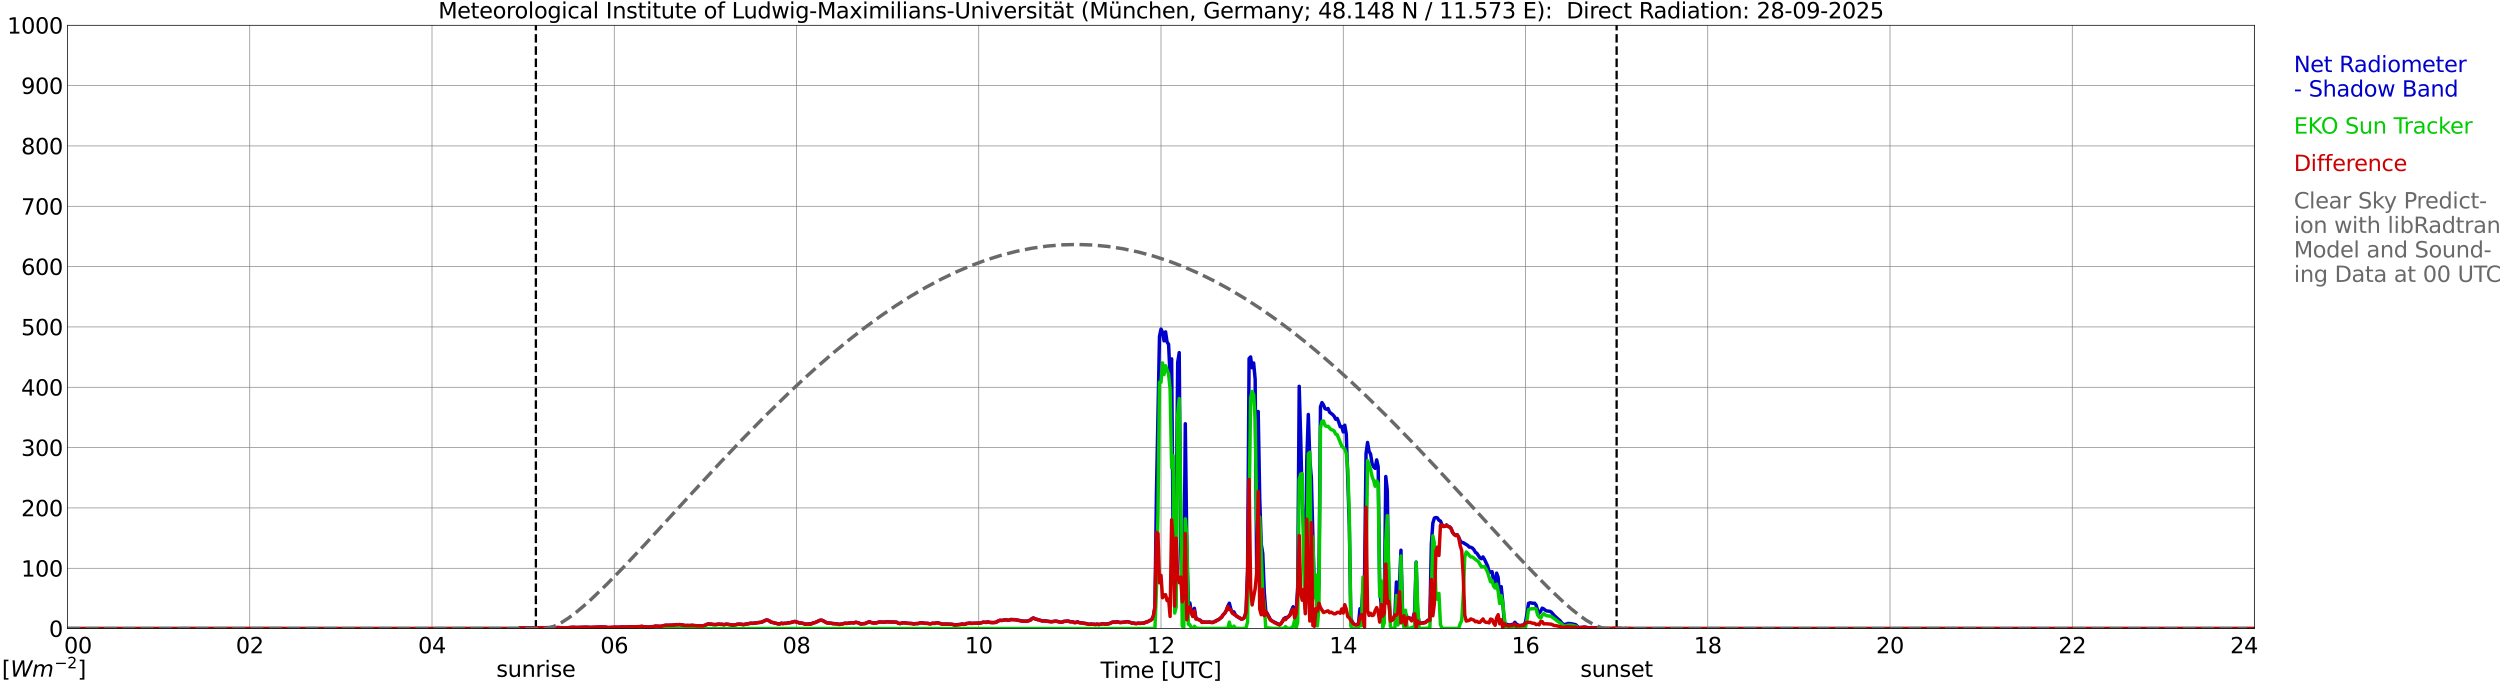 <?xml version="1.0" encoding="utf-8" standalone="no"?>
<!DOCTYPE svg PUBLIC "-//W3C//DTD SVG 1.1//EN"
  "http://www.w3.org/Graphics/SVG/1.1/DTD/svg11.dtd">
<svg xmlns:xlink="http://www.w3.org/1999/xlink" width="1085.4pt" height="296.64pt" viewBox="0 0 1085.4 296.64" xmlns="http://www.w3.org/2000/svg" version="1.1">
 <defs>
  <style type="text/css">*{stroke-linejoin: round; stroke-linecap: butt}</style>
 </defs>
 <g id="figure_1">
  <g id="patch_1">
   <path d="M 0 296.64 
L 1085.4 296.64 
L 1085.4 0 
L 0 0 
z
" style="fill: #ffffff"/>
  </g>
  <g id="axes_1">
   <g id="patch_2">
    <path d="M 29.306 272.909 
L 978.814 272.909 
L 978.814 10.976 
L 29.306 10.976 
z
" style="fill: #ffffff"/>
   </g>
   <g id="patch_3">
    <path d="M 978.814 272.909 
L 978.814 272.909 
L 978.814 10.976 
L 978.814 10.976 
z
" clip-path="url(#pf19f17252b)" style="fill: #d3d3d3; opacity: 0.25; stroke: #d3d3d3; stroke-linejoin: miter"/>
   </g>
   <g id="matplotlib.axis_1">
    <g id="xtick_1">
     <g id="line2d_1">
      <path d="M 29.306 272.909 
L 29.306 10.976 
" clip-path="url(#pf19f17252b)" style="fill: none; stroke: #808080; stroke-width: 0.3; stroke-linecap: square"/>
     </g>
     <g id="line2d_2"/>
     <g id="text_1">
      <!--    00 -->
      <g transform="translate(18.733 283.627) scale(0.095 -0.095)">
       <defs>
        <path id="DejaVuSans-20" transform="scale(0.016)"/>
        <path id="DejaVuSans-30" d="M 2034 4250 
Q 1547 4250 1301 3770 
Q 1056 3291 1056 2328 
Q 1056 1369 1301 889 
Q 1547 409 2034 409 
Q 2525 409 2770 889 
Q 3016 1369 3016 2328 
Q 3016 3291 2770 3770 
Q 2525 4250 2034 4250 
z
M 2034 4750 
Q 2819 4750 3233 4129 
Q 3647 3509 3647 2328 
Q 3647 1150 3233 529 
Q 2819 -91 2034 -91 
Q 1250 -91 836 529 
Q 422 1150 422 2328 
Q 422 3509 836 4129 
Q 1250 4750 2034 4750 
z
" transform="scale(0.016)"/>
       </defs>
       <use xlink:href="#DejaVuSans-20"/>
       <use xlink:href="#DejaVuSans-20" transform="translate(31.787 0)"/>
       <use xlink:href="#DejaVuSans-20" transform="translate(63.574 0)"/>
       <use xlink:href="#DejaVuSans-30" transform="translate(95.361 0)"/>
       <use xlink:href="#DejaVuSans-30" transform="translate(158.984 0)"/>
      </g>
     </g>
    </g>
    <g id="xtick_2">
     <g id="line2d_3">
      <path d="M 108.431 272.909 
L 108.431 10.976 
" clip-path="url(#pf19f17252b)" style="fill: none; stroke: #808080; stroke-width: 0.3; stroke-linecap: square"/>
     </g>
     <g id="line2d_4"/>
     <g id="text_2">
      <!-- 02 -->
      <g transform="translate(102.387 283.627) scale(0.095 -0.095)">
       <defs>
        <path id="DejaVuSans-32" d="M 1228 531 
L 3431 531 
L 3431 0 
L 469 0 
L 469 531 
Q 828 903 1448 1529 
Q 2069 2156 2228 2338 
Q 2531 2678 2651 2914 
Q 2772 3150 2772 3378 
Q 2772 3750 2511 3984 
Q 2250 4219 1831 4219 
Q 1534 4219 1204 4116 
Q 875 4013 500 3803 
L 500 4441 
Q 881 4594 1212 4672 
Q 1544 4750 1819 4750 
Q 2544 4750 2975 4387 
Q 3406 4025 3406 3419 
Q 3406 3131 3298 2873 
Q 3191 2616 2906 2266 
Q 2828 2175 2409 1742 
Q 1991 1309 1228 531 
z
" transform="scale(0.016)"/>
       </defs>
       <use xlink:href="#DejaVuSans-30"/>
       <use xlink:href="#DejaVuSans-32" transform="translate(63.623 0)"/>
      </g>
     </g>
    </g>
    <g id="xtick_3">
     <g id="line2d_5">
      <path d="M 187.557 272.909 
L 187.557 10.976 
" clip-path="url(#pf19f17252b)" style="fill: none; stroke: #808080; stroke-width: 0.3; stroke-linecap: square"/>
     </g>
     <g id="line2d_6"/>
     <g id="text_3">
      <!-- 04 -->
      <g transform="translate(181.513 283.627) scale(0.095 -0.095)">
       <defs>
        <path id="DejaVuSans-34" d="M 2419 4116 
L 825 1625 
L 2419 1625 
L 2419 4116 
z
M 2253 4666 
L 3047 4666 
L 3047 1625 
L 3713 1625 
L 3713 1100 
L 3047 1100 
L 3047 0 
L 2419 0 
L 2419 1100 
L 313 1100 
L 313 1709 
L 2253 4666 
z
" transform="scale(0.016)"/>
       </defs>
       <use xlink:href="#DejaVuSans-30"/>
       <use xlink:href="#DejaVuSans-34" transform="translate(63.623 0)"/>
      </g>
     </g>
    </g>
    <g id="xtick_4">
     <g id="line2d_7">
      <path d="M 266.683 272.909 
L 266.683 10.976 
" clip-path="url(#pf19f17252b)" style="fill: none; stroke: #808080; stroke-width: 0.3; stroke-linecap: square"/>
     </g>
     <g id="line2d_8"/>
     <g id="text_4">
      <!-- 06 -->
      <g transform="translate(260.638 283.627) scale(0.095 -0.095)">
       <defs>
        <path id="DejaVuSans-36" d="M 2113 2584 
Q 1688 2584 1439 2293 
Q 1191 2003 1191 1497 
Q 1191 994 1439 701 
Q 1688 409 2113 409 
Q 2538 409 2786 701 
Q 3034 994 3034 1497 
Q 3034 2003 2786 2293 
Q 2538 2584 2113 2584 
z
M 3366 4563 
L 3366 3988 
Q 3128 4100 2886 4159 
Q 2644 4219 2406 4219 
Q 1781 4219 1451 3797 
Q 1122 3375 1075 2522 
Q 1259 2794 1537 2939 
Q 1816 3084 2150 3084 
Q 2853 3084 3261 2657 
Q 3669 2231 3669 1497 
Q 3669 778 3244 343 
Q 2819 -91 2113 -91 
Q 1303 -91 875 529 
Q 447 1150 447 2328 
Q 447 3434 972 4092 
Q 1497 4750 2381 4750 
Q 2619 4750 2861 4703 
Q 3103 4656 3366 4563 
z
" transform="scale(0.016)"/>
       </defs>
       <use xlink:href="#DejaVuSans-30"/>
       <use xlink:href="#DejaVuSans-36" transform="translate(63.623 0)"/>
      </g>
     </g>
    </g>
    <g id="xtick_5">
     <g id="line2d_9">
      <path d="M 345.808 272.909 
L 345.808 10.976 
" clip-path="url(#pf19f17252b)" style="fill: none; stroke: #808080; stroke-width: 0.3; stroke-linecap: square"/>
     </g>
     <g id="line2d_10"/>
     <g id="text_5">
      <!-- 08 -->
      <g transform="translate(339.764 283.627) scale(0.095 -0.095)">
       <defs>
        <path id="DejaVuSans-38" d="M 2034 2216 
Q 1584 2216 1326 1975 
Q 1069 1734 1069 1313 
Q 1069 891 1326 650 
Q 1584 409 2034 409 
Q 2484 409 2743 651 
Q 3003 894 3003 1313 
Q 3003 1734 2745 1975 
Q 2488 2216 2034 2216 
z
M 1403 2484 
Q 997 2584 770 2862 
Q 544 3141 544 3541 
Q 544 4100 942 4425 
Q 1341 4750 2034 4750 
Q 2731 4750 3128 4425 
Q 3525 4100 3525 3541 
Q 3525 3141 3298 2862 
Q 3072 2584 2669 2484 
Q 3125 2378 3379 2068 
Q 3634 1759 3634 1313 
Q 3634 634 3220 271 
Q 2806 -91 2034 -91 
Q 1263 -91 848 271 
Q 434 634 434 1313 
Q 434 1759 690 2068 
Q 947 2378 1403 2484 
z
M 1172 3481 
Q 1172 3119 1398 2916 
Q 1625 2713 2034 2713 
Q 2441 2713 2670 2916 
Q 2900 3119 2900 3481 
Q 2900 3844 2670 4047 
Q 2441 4250 2034 4250 
Q 1625 4250 1398 4047 
Q 1172 3844 1172 3481 
z
" transform="scale(0.016)"/>
       </defs>
       <use xlink:href="#DejaVuSans-30"/>
       <use xlink:href="#DejaVuSans-38" transform="translate(63.623 0)"/>
      </g>
     </g>
    </g>
    <g id="xtick_6">
     <g id="line2d_11">
      <path d="M 424.934 272.909 
L 424.934 10.976 
" clip-path="url(#pf19f17252b)" style="fill: none; stroke: #808080; stroke-width: 0.3; stroke-linecap: square"/>
     </g>
     <g id="line2d_12"/>
     <g id="text_6">
      <!-- 10 -->
      <g transform="translate(418.89 283.627) scale(0.095 -0.095)">
       <defs>
        <path id="DejaVuSans-31" d="M 794 531 
L 1825 531 
L 1825 4091 
L 703 3866 
L 703 4441 
L 1819 4666 
L 2450 4666 
L 2450 531 
L 3481 531 
L 3481 0 
L 794 0 
L 794 531 
z
" transform="scale(0.016)"/>
       </defs>
       <use xlink:href="#DejaVuSans-31"/>
       <use xlink:href="#DejaVuSans-30" transform="translate(63.623 0)"/>
      </g>
     </g>
    </g>
    <g id="xtick_7">
     <g id="line2d_13">
      <path d="M 504.06 272.909 
L 504.06 10.976 
" clip-path="url(#pf19f17252b)" style="fill: none; stroke: #808080; stroke-width: 0.3; stroke-linecap: square"/>
     </g>
     <g id="line2d_14"/>
     <g id="text_7">
      <!-- 12 -->
      <g transform="translate(498.015 283.627) scale(0.095 -0.095)">
       <use xlink:href="#DejaVuSans-31"/>
       <use xlink:href="#DejaVuSans-32" transform="translate(63.623 0)"/>
      </g>
     </g>
    </g>
    <g id="xtick_8">
     <g id="line2d_15">
      <path d="M 583.185 272.909 
L 583.185 10.976 
" clip-path="url(#pf19f17252b)" style="fill: none; stroke: #808080; stroke-width: 0.3; stroke-linecap: square"/>
     </g>
     <g id="line2d_16"/>
     <g id="text_8">
      <!-- 14 -->
      <g transform="translate(577.141 283.627) scale(0.095 -0.095)">
       <use xlink:href="#DejaVuSans-31"/>
       <use xlink:href="#DejaVuSans-34" transform="translate(63.623 0)"/>
      </g>
     </g>
    </g>
    <g id="xtick_9">
     <g id="line2d_17">
      <path d="M 662.311 272.909 
L 662.311 10.976 
" clip-path="url(#pf19f17252b)" style="fill: none; stroke: #808080; stroke-width: 0.3; stroke-linecap: square"/>
     </g>
     <g id="line2d_18"/>
     <g id="text_9">
      <!-- 16 -->
      <g transform="translate(656.267 283.627) scale(0.095 -0.095)">
       <use xlink:href="#DejaVuSans-31"/>
       <use xlink:href="#DejaVuSans-36" transform="translate(63.623 0)"/>
      </g>
     </g>
    </g>
    <g id="xtick_10">
     <g id="line2d_19">
      <path d="M 741.437 272.909 
L 741.437 10.976 
" clip-path="url(#pf19f17252b)" style="fill: none; stroke: #808080; stroke-width: 0.3; stroke-linecap: square"/>
     </g>
     <g id="line2d_20"/>
     <g id="text_10">
      <!-- 18 -->
      <g transform="translate(735.392 283.627) scale(0.095 -0.095)">
       <use xlink:href="#DejaVuSans-31"/>
       <use xlink:href="#DejaVuSans-38" transform="translate(63.623 0)"/>
      </g>
     </g>
    </g>
    <g id="xtick_11">
     <g id="line2d_21">
      <path d="M 820.562 272.909 
L 820.562 10.976 
" clip-path="url(#pf19f17252b)" style="fill: none; stroke: #808080; stroke-width: 0.3; stroke-linecap: square"/>
     </g>
     <g id="line2d_22"/>
     <g id="text_11">
      <!-- 20 -->
      <g transform="translate(814.518 283.627) scale(0.095 -0.095)">
       <use xlink:href="#DejaVuSans-32"/>
       <use xlink:href="#DejaVuSans-30" transform="translate(63.623 0)"/>
      </g>
     </g>
    </g>
    <g id="xtick_12">
     <g id="line2d_23">
      <path d="M 899.688 272.909 
L 899.688 10.976 
" clip-path="url(#pf19f17252b)" style="fill: none; stroke: #808080; stroke-width: 0.3; stroke-linecap: square"/>
     </g>
     <g id="line2d_24"/>
     <g id="text_12">
      <!-- 22 -->
      <g transform="translate(893.644 283.627) scale(0.095 -0.095)">
       <use xlink:href="#DejaVuSans-32"/>
       <use xlink:href="#DejaVuSans-32" transform="translate(63.623 0)"/>
      </g>
     </g>
    </g>
    <g id="xtick_13">
     <g id="line2d_25">
      <path d="M 978.814 272.909 
L 978.814 10.976 
" clip-path="url(#pf19f17252b)" style="fill: none; stroke: #808080; stroke-width: 0.3; stroke-linecap: square"/>
     </g>
     <g id="line2d_26"/>
     <g id="text_13">
      <!-- 24    -->
      <g transform="translate(968.241 283.627) scale(0.095 -0.095)">
       <use xlink:href="#DejaVuSans-32"/>
       <use xlink:href="#DejaVuSans-34" transform="translate(63.623 0)"/>
       <use xlink:href="#DejaVuSans-20" transform="translate(127.246 0)"/>
       <use xlink:href="#DejaVuSans-20" transform="translate(159.033 0)"/>
       <use xlink:href="#DejaVuSans-20" transform="translate(190.82 0)"/>
      </g>
     </g>
    </g>
    <g id="text_14">
     <!-- Time [UTC] -->
     <g transform="translate(477.806 294.322) scale(0.095 -0.095)">
      <defs>
       <path id="DejaVuSans-54" d="M -19 4666 
L 3928 4666 
L 3928 4134 
L 2272 4134 
L 2272 0 
L 1638 0 
L 1638 4134 
L -19 4134 
L -19 4666 
z
" transform="scale(0.016)"/>
       <path id="DejaVuSans-69" d="M 603 3500 
L 1178 3500 
L 1178 0 
L 603 0 
L 603 3500 
z
M 603 4863 
L 1178 4863 
L 1178 4134 
L 603 4134 
L 603 4863 
z
" transform="scale(0.016)"/>
       <path id="DejaVuSans-6d" d="M 3328 2828 
Q 3544 3216 3844 3400 
Q 4144 3584 4550 3584 
Q 5097 3584 5394 3201 
Q 5691 2819 5691 2113 
L 5691 0 
L 5113 0 
L 5113 2094 
Q 5113 2597 4934 2840 
Q 4756 3084 4391 3084 
Q 3944 3084 3684 2787 
Q 3425 2491 3425 1978 
L 3425 0 
L 2847 0 
L 2847 2094 
Q 2847 2600 2669 2842 
Q 2491 3084 2119 3084 
Q 1678 3084 1418 2786 
Q 1159 2488 1159 1978 
L 1159 0 
L 581 0 
L 581 3500 
L 1159 3500 
L 1159 2956 
Q 1356 3278 1631 3431 
Q 1906 3584 2284 3584 
Q 2666 3584 2933 3390 
Q 3200 3197 3328 2828 
z
" transform="scale(0.016)"/>
       <path id="DejaVuSans-65" d="M 3597 1894 
L 3597 1613 
L 953 1613 
Q 991 1019 1311 708 
Q 1631 397 2203 397 
Q 2534 397 2845 478 
Q 3156 559 3463 722 
L 3463 178 
Q 3153 47 2828 -22 
Q 2503 -91 2169 -91 
Q 1331 -91 842 396 
Q 353 884 353 1716 
Q 353 2575 817 3079 
Q 1281 3584 2069 3584 
Q 2775 3584 3186 3129 
Q 3597 2675 3597 1894 
z
M 3022 2063 
Q 3016 2534 2758 2815 
Q 2500 3097 2075 3097 
Q 1594 3097 1305 2825 
Q 1016 2553 972 2059 
L 3022 2063 
z
" transform="scale(0.016)"/>
       <path id="DejaVuSans-5b" d="M 550 4863 
L 1875 4863 
L 1875 4416 
L 1125 4416 
L 1125 -397 
L 1875 -397 
L 1875 -844 
L 550 -844 
L 550 4863 
z
" transform="scale(0.016)"/>
       <path id="DejaVuSans-55" d="M 556 4666 
L 1191 4666 
L 1191 1831 
Q 1191 1081 1462 751 
Q 1734 422 2344 422 
Q 2950 422 3222 751 
Q 3494 1081 3494 1831 
L 3494 4666 
L 4128 4666 
L 4128 1753 
Q 4128 841 3676 375 
Q 3225 -91 2344 -91 
Q 1459 -91 1007 375 
Q 556 841 556 1753 
L 556 4666 
z
" transform="scale(0.016)"/>
       <path id="DejaVuSans-43" d="M 4122 4306 
L 4122 3641 
Q 3803 3938 3442 4084 
Q 3081 4231 2675 4231 
Q 1875 4231 1450 3742 
Q 1025 3253 1025 2328 
Q 1025 1406 1450 917 
Q 1875 428 2675 428 
Q 3081 428 3442 575 
Q 3803 722 4122 1019 
L 4122 359 
Q 3791 134 3420 21 
Q 3050 -91 2638 -91 
Q 1578 -91 968 557 
Q 359 1206 359 2328 
Q 359 3453 968 4101 
Q 1578 4750 2638 4750 
Q 3056 4750 3426 4639 
Q 3797 4528 4122 4306 
z
" transform="scale(0.016)"/>
       <path id="DejaVuSans-5d" d="M 1947 4863 
L 1947 -844 
L 622 -844 
L 622 -397 
L 1369 -397 
L 1369 4416 
L 622 4416 
L 622 4863 
L 1947 4863 
z
" transform="scale(0.016)"/>
      </defs>
      <use xlink:href="#DejaVuSans-54"/>
      <use xlink:href="#DejaVuSans-69" transform="translate(57.959 0)"/>
      <use xlink:href="#DejaVuSans-6d" transform="translate(85.742 0)"/>
      <use xlink:href="#DejaVuSans-65" transform="translate(183.154 0)"/>
      <use xlink:href="#DejaVuSans-20" transform="translate(244.678 0)"/>
      <use xlink:href="#DejaVuSans-5b" transform="translate(276.465 0)"/>
      <use xlink:href="#DejaVuSans-55" transform="translate(315.479 0)"/>
      <use xlink:href="#DejaVuSans-54" transform="translate(388.672 0)"/>
      <use xlink:href="#DejaVuSans-43" transform="translate(443.881 0)"/>
      <use xlink:href="#DejaVuSans-5d" transform="translate(513.705 0)"/>
     </g>
    </g>
   </g>
   <g id="matplotlib.axis_2">
    <g id="ytick_1">
     <g id="line2d_27">
      <path d="M 29.306 272.909 
L 978.814 272.909 
" clip-path="url(#pf19f17252b)" style="fill: none; stroke: #808080; stroke-width: 0.3; stroke-linecap: square"/>
     </g>
     <g id="line2d_28"/>
     <g id="text_15">
      <!-- 0 -->
      <g transform="translate(21.261 276.518) scale(0.095 -0.095)">
       <use xlink:href="#DejaVuSans-30"/>
      </g>
     </g>
    </g>
    <g id="ytick_2">
     <g id="line2d_29">
      <path d="M 29.306 246.715 
L 978.814 246.715 
" clip-path="url(#pf19f17252b)" style="fill: none; stroke: #808080; stroke-width: 0.3; stroke-linecap: square"/>
     </g>
     <g id="line2d_30"/>
     <g id="text_16">
      <!-- 100 -->
      <g transform="translate(9.173 250.325) scale(0.095 -0.095)">
       <use xlink:href="#DejaVuSans-31"/>
       <use xlink:href="#DejaVuSans-30" transform="translate(63.623 0)"/>
       <use xlink:href="#DejaVuSans-30" transform="translate(127.246 0)"/>
      </g>
     </g>
    </g>
    <g id="ytick_3">
     <g id="line2d_31">
      <path d="M 29.306 220.522 
L 978.814 220.522 
" clip-path="url(#pf19f17252b)" style="fill: none; stroke: #808080; stroke-width: 0.3; stroke-linecap: square"/>
     </g>
     <g id="line2d_32"/>
     <g id="text_17">
      <!-- 200 -->
      <g transform="translate(9.173 224.131) scale(0.095 -0.095)">
       <use xlink:href="#DejaVuSans-32"/>
       <use xlink:href="#DejaVuSans-30" transform="translate(63.623 0)"/>
       <use xlink:href="#DejaVuSans-30" transform="translate(127.246 0)"/>
      </g>
     </g>
    </g>
    <g id="ytick_4">
     <g id="line2d_33">
      <path d="M 29.306 194.329 
L 978.814 194.329 
" clip-path="url(#pf19f17252b)" style="fill: none; stroke: #808080; stroke-width: 0.3; stroke-linecap: square"/>
     </g>
     <g id="line2d_34"/>
     <g id="text_18">
      <!-- 300 -->
      <g transform="translate(9.173 197.938) scale(0.095 -0.095)">
       <defs>
        <path id="DejaVuSans-33" d="M 2597 2516 
Q 3050 2419 3304 2112 
Q 3559 1806 3559 1356 
Q 3559 666 3084 287 
Q 2609 -91 1734 -91 
Q 1441 -91 1130 -33 
Q 819 25 488 141 
L 488 750 
Q 750 597 1062 519 
Q 1375 441 1716 441 
Q 2309 441 2620 675 
Q 2931 909 2931 1356 
Q 2931 1769 2642 2001 
Q 2353 2234 1838 2234 
L 1294 2234 
L 1294 2753 
L 1863 2753 
Q 2328 2753 2575 2939 
Q 2822 3125 2822 3475 
Q 2822 3834 2567 4026 
Q 2313 4219 1838 4219 
Q 1578 4219 1281 4162 
Q 984 4106 628 3988 
L 628 4550 
Q 988 4650 1302 4700 
Q 1616 4750 1894 4750 
Q 2613 4750 3031 4423 
Q 3450 4097 3450 3541 
Q 3450 3153 3228 2886 
Q 3006 2619 2597 2516 
z
" transform="scale(0.016)"/>
       </defs>
       <use xlink:href="#DejaVuSans-33"/>
       <use xlink:href="#DejaVuSans-30" transform="translate(63.623 0)"/>
       <use xlink:href="#DejaVuSans-30" transform="translate(127.246 0)"/>
      </g>
     </g>
    </g>
    <g id="ytick_5">
     <g id="line2d_35">
      <path d="M 29.306 168.136 
L 978.814 168.136 
" clip-path="url(#pf19f17252b)" style="fill: none; stroke: #808080; stroke-width: 0.3; stroke-linecap: square"/>
     </g>
     <g id="line2d_36"/>
     <g id="text_19">
      <!-- 400 -->
      <g transform="translate(9.173 171.745) scale(0.095 -0.095)">
       <use xlink:href="#DejaVuSans-34"/>
       <use xlink:href="#DejaVuSans-30" transform="translate(63.623 0)"/>
       <use xlink:href="#DejaVuSans-30" transform="translate(127.246 0)"/>
      </g>
     </g>
    </g>
    <g id="ytick_6">
     <g id="line2d_37">
      <path d="M 29.306 141.942 
L 978.814 141.942 
" clip-path="url(#pf19f17252b)" style="fill: none; stroke: #808080; stroke-width: 0.3; stroke-linecap: square"/>
     </g>
     <g id="line2d_38"/>
     <g id="text_20">
      <!-- 500 -->
      <g transform="translate(9.173 145.551) scale(0.095 -0.095)">
       <defs>
        <path id="DejaVuSans-35" d="M 691 4666 
L 3169 4666 
L 3169 4134 
L 1269 4134 
L 1269 2991 
Q 1406 3038 1543 3061 
Q 1681 3084 1819 3084 
Q 2600 3084 3056 2656 
Q 3513 2228 3513 1497 
Q 3513 744 3044 326 
Q 2575 -91 1722 -91 
Q 1428 -91 1123 -41 
Q 819 9 494 109 
L 494 744 
Q 775 591 1075 516 
Q 1375 441 1709 441 
Q 2250 441 2565 725 
Q 2881 1009 2881 1497 
Q 2881 1984 2565 2268 
Q 2250 2553 1709 2553 
Q 1456 2553 1204 2497 
Q 953 2441 691 2322 
L 691 4666 
z
" transform="scale(0.016)"/>
       </defs>
       <use xlink:href="#DejaVuSans-35"/>
       <use xlink:href="#DejaVuSans-30" transform="translate(63.623 0)"/>
       <use xlink:href="#DejaVuSans-30" transform="translate(127.246 0)"/>
      </g>
     </g>
    </g>
    <g id="ytick_7">
     <g id="line2d_39">
      <path d="M 29.306 115.749 
L 978.814 115.749 
" clip-path="url(#pf19f17252b)" style="fill: none; stroke: #808080; stroke-width: 0.3; stroke-linecap: square"/>
     </g>
     <g id="line2d_40"/>
     <g id="text_21">
      <!-- 600 -->
      <g transform="translate(9.173 119.358) scale(0.095 -0.095)">
       <use xlink:href="#DejaVuSans-36"/>
       <use xlink:href="#DejaVuSans-30" transform="translate(63.623 0)"/>
       <use xlink:href="#DejaVuSans-30" transform="translate(127.246 0)"/>
      </g>
     </g>
    </g>
    <g id="ytick_8">
     <g id="line2d_41">
      <path d="M 29.306 89.556 
L 978.814 89.556 
" clip-path="url(#pf19f17252b)" style="fill: none; stroke: #808080; stroke-width: 0.3; stroke-linecap: square"/>
     </g>
     <g id="line2d_42"/>
     <g id="text_22">
      <!-- 700 -->
      <g transform="translate(9.173 93.165) scale(0.095 -0.095)">
       <defs>
        <path id="DejaVuSans-37" d="M 525 4666 
L 3525 4666 
L 3525 4397 
L 1831 0 
L 1172 0 
L 2766 4134 
L 525 4134 
L 525 4666 
z
" transform="scale(0.016)"/>
       </defs>
       <use xlink:href="#DejaVuSans-37"/>
       <use xlink:href="#DejaVuSans-30" transform="translate(63.623 0)"/>
       <use xlink:href="#DejaVuSans-30" transform="translate(127.246 0)"/>
      </g>
     </g>
    </g>
    <g id="ytick_9">
     <g id="line2d_43">
      <path d="M 29.306 63.362 
L 978.814 63.362 
" clip-path="url(#pf19f17252b)" style="fill: none; stroke: #808080; stroke-width: 0.3; stroke-linecap: square"/>
     </g>
     <g id="line2d_44"/>
     <g id="text_23">
      <!-- 800 -->
      <g transform="translate(9.173 66.972) scale(0.095 -0.095)">
       <use xlink:href="#DejaVuSans-38"/>
       <use xlink:href="#DejaVuSans-30" transform="translate(63.623 0)"/>
       <use xlink:href="#DejaVuSans-30" transform="translate(127.246 0)"/>
      </g>
     </g>
    </g>
    <g id="ytick_10">
     <g id="line2d_45">
      <path d="M 29.306 37.169 
L 978.814 37.169 
" clip-path="url(#pf19f17252b)" style="fill: none; stroke: #808080; stroke-width: 0.3; stroke-linecap: square"/>
     </g>
     <g id="line2d_46"/>
     <g id="text_24">
      <!-- 900 -->
      <g transform="translate(9.173 40.778) scale(0.095 -0.095)">
       <defs>
        <path id="DejaVuSans-39" d="M 703 97 
L 703 672 
Q 941 559 1184 500 
Q 1428 441 1663 441 
Q 2288 441 2617 861 
Q 2947 1281 2994 2138 
Q 2813 1869 2534 1725 
Q 2256 1581 1919 1581 
Q 1219 1581 811 2004 
Q 403 2428 403 3163 
Q 403 3881 828 4315 
Q 1253 4750 1959 4750 
Q 2769 4750 3195 4129 
Q 3622 3509 3622 2328 
Q 3622 1225 3098 567 
Q 2575 -91 1691 -91 
Q 1453 -91 1209 -44 
Q 966 3 703 97 
z
M 1959 2075 
Q 2384 2075 2632 2365 
Q 2881 2656 2881 3163 
Q 2881 3666 2632 3958 
Q 2384 4250 1959 4250 
Q 1534 4250 1286 3958 
Q 1038 3666 1038 3163 
Q 1038 2656 1286 2365 
Q 1534 2075 1959 2075 
z
" transform="scale(0.016)"/>
       </defs>
       <use xlink:href="#DejaVuSans-39"/>
       <use xlink:href="#DejaVuSans-30" transform="translate(63.623 0)"/>
       <use xlink:href="#DejaVuSans-30" transform="translate(127.246 0)"/>
      </g>
     </g>
    </g>
    <g id="ytick_11">
     <g id="line2d_47">
      <path d="M 29.306 10.976 
L 978.814 10.976 
" clip-path="url(#pf19f17252b)" style="fill: none; stroke: #808080; stroke-width: 0.3; stroke-linecap: square"/>
     </g>
     <g id="line2d_48"/>
     <g id="text_25">
      <!-- 1000 -->
      <g transform="translate(3.128 14.585) scale(0.095 -0.095)">
       <use xlink:href="#DejaVuSans-31"/>
       <use xlink:href="#DejaVuSans-30" transform="translate(63.623 0)"/>
       <use xlink:href="#DejaVuSans-30" transform="translate(127.246 0)"/>
       <use xlink:href="#DejaVuSans-30" transform="translate(190.869 0)"/>
      </g>
     </g>
    </g>
   </g>
   <g id="line2d_49">
    <path d="M 232.659 272.909 
L 232.659 10.976 
" clip-path="url(#pf19f17252b)" style="fill: none; stroke-dasharray: 3.7,1.6; stroke-dashoffset: 0; stroke: #000000"/>
   </g>
   <g id="line2d_50">
    <path d="M 701.874 272.909 
L 701.874 10.976 
" clip-path="url(#pf19f17252b)" style="fill: none; stroke-dasharray: 3.7,1.6; stroke-dashoffset: 0; stroke: #000000"/>
   </g>
   <g id="line2d_51">
    <path d="M 29.306 272.909 
L 225.142 272.909 
L 225.801 272.566 
L 226.461 272.676 
L 228.439 272.574 
L 229.098 272.668 
L 240.308 272.461 
L 240.967 272.542 
L 242.286 272.443 
L 243.604 272.542 
L 245.583 272.649 
L 246.901 272.498 
L 248.88 272.335 
L 250.198 272.437 
L 254.814 272.285 
L 256.133 272.409 
L 261.408 272.188 
L 262.067 272.283 
L 262.726 272.236 
L 264.045 272.471 
L 268.002 272.33 
L 269.32 272.283 
L 269.98 272.144 
L 270.639 272.267 
L 271.298 272.22 
L 271.958 272.291 
L 272.617 272.102 
L 275.255 272.178 
L 277.233 272.06 
L 277.892 272.076 
L 278.552 271.937 
L 279.87 272.178 
L 281.189 272.204 
L 281.849 272.254 
L 282.508 272.105 
L 283.827 272.039 
L 284.486 271.848 
L 287.124 271.95 
L 287.783 271.693 
L 289.102 271.45 
L 290.42 271.458 
L 291.739 271.418 
L 293.058 271.329 
L 293.717 271.191 
L 294.377 271.259 
L 295.036 271.17 
L 296.355 271.363 
L 297.674 271.602 
L 298.333 271.536 
L 299.652 271.599 
L 300.311 271.489 
L 301.63 271.602 
L 302.949 271.748 
L 303.608 271.654 
L 304.927 271.788 
L 306.246 271.413 
L 306.905 271.083 
L 307.564 270.889 
L 308.883 270.986 
L 309.543 271.17 
L 310.861 271.177 
L 311.521 271.018 
L 312.18 270.976 
L 312.839 271.067 
L 313.499 271.028 
L 314.158 271.217 
L 315.477 270.97 
L 318.114 271.387 
L 319.433 271.24 
L 320.093 271.031 
L 321.411 270.973 
L 322.73 271.18 
L 326.027 270.567 
L 326.686 270.638 
L 329.324 270.279 
L 330.643 270.135 
L 332.621 269.181 
L 333.28 269.252 
L 333.94 269.501 
L 334.599 270.028 
L 337.896 270.853 
L 338.555 270.876 
L 339.215 270.546 
L 339.874 270.743 
L 340.533 270.599 
L 341.193 270.646 
L 341.852 270.465 
L 343.171 270.305 
L 345.149 269.781 
L 345.808 270.062 
L 346.468 270.195 
L 347.127 270.496 
L 347.787 270.481 
L 348.446 270.596 
L 349.765 271.012 
L 352.402 270.774 
L 353.062 270.434 
L 353.721 270.324 
L 355.04 269.763 
L 355.699 269.402 
L 356.359 269.25 
L 357.018 269.347 
L 358.996 270.407 
L 363.612 270.895 
L 364.271 271.086 
L 366.249 270.724 
L 366.909 270.546 
L 367.568 270.667 
L 369.546 270.363 
L 370.865 270.423 
L 371.524 270.14 
L 372.843 270.441 
L 373.502 270.837 
L 374.162 270.887 
L 374.821 270.75 
L 375.481 270.74 
L 377.459 269.891 
L 378.118 270.224 
L 379.437 270.491 
L 380.756 270.352 
L 381.415 270.109 
L 382.074 270.014 
L 384.053 270.119 
L 384.712 269.954 
L 388.668 270.093 
L 389.328 270.135 
L 389.987 270.559 
L 390.646 270.727 
L 391.965 270.399 
L 393.284 270.431 
L 393.943 270.591 
L 395.921 270.68 
L 396.581 270.855 
L 397.899 270.716 
L 398.559 270.714 
L 399.878 270.342 
L 401.856 270.633 
L 402.515 270.606 
L 403.834 270.832 
L 405.153 270.546 
L 405.812 270.669 
L 406.471 270.41 
L 407.131 270.352 
L 407.79 270.625 
L 408.45 270.73 
L 409.109 270.97 
L 410.428 270.952 
L 411.746 270.957 
L 413.725 271.094 
L 414.384 271.342 
L 416.362 271.133 
L 417.022 271.075 
L 417.681 270.895 
L 418.34 271.065 
L 419 270.999 
L 419.659 270.685 
L 420.318 270.646 
L 420.978 270.475 
L 421.637 270.643 
L 422.956 270.575 
L 424.934 270.528 
L 425.593 270.504 
L 426.912 270.096 
L 428.231 270.216 
L 428.89 269.938 
L 429.55 270.19 
L 430.869 270.292 
L 432.187 270.2 
L 432.847 269.925 
L 433.506 269.519 
L 434.165 269.278 
L 434.825 269.37 
L 436.803 269.043 
L 437.462 269.26 
L 438.122 269.247 
L 438.781 268.961 
L 440.759 269.037 
L 444.056 269.661 
L 446.034 269.658 
L 447.353 269.189 
L 448.012 268.55 
L 448.672 268.265 
L 449.331 268.637 
L 452.628 269.593 
L 453.947 269.569 
L 455.925 269.863 
L 456.584 269.912 
L 457.903 269.703 
L 458.563 269.674 
L 460.541 270.122 
L 461.2 270.056 
L 461.859 269.763 
L 463.838 269.624 
L 464.497 269.912 
L 465.816 269.967 
L 466.475 270.274 
L 467.134 270.234 
L 467.794 269.936 
L 468.453 270.274 
L 471.75 270.737 
L 472.409 270.955 
L 473.069 271.018 
L 473.728 270.908 
L 474.388 271.036 
L 475.047 271.002 
L 475.706 271.138 
L 476.366 270.931 
L 477.025 271.143 
L 479.003 270.779 
L 479.663 270.96 
L 481.641 270.727 
L 482.96 270.122 
L 483.619 270.041 
L 484.278 270.179 
L 484.938 269.912 
L 486.256 270.248 
L 488.235 270.093 
L 488.894 269.931 
L 489.553 269.91 
L 490.872 270.263 
L 491.532 270.567 
L 492.191 270.473 
L 492.85 270.693 
L 493.51 270.695 
L 494.169 270.504 
L 494.828 270.627 
L 495.488 270.528 
L 496.147 270.549 
L 496.807 270.436 
L 497.466 270.103 
L 498.125 269.965 
L 499.444 269.278 
L 500.103 268.865 
L 500.763 267.406 
L 501.422 263.555 
L 502.082 214.097 
L 503.4 146.07 
L 504.06 142.888 
L 504.719 144.19 
L 505.379 147.967 
L 506.038 144.085 
L 506.697 148.47 
L 507.357 149.478 
L 508.016 163.858 
L 508.675 155.814 
L 509.335 235.657 
L 509.994 256.404 
L 510.654 224.318 
L 511.313 157.347 
L 511.972 153.095 
L 512.632 238.606 
L 513.291 260.205 
L 513.95 258.835 
L 514.61 183.988 
L 515.269 236.922 
L 515.929 262.159 
L 516.588 261.777 
L 517.247 265.939 
L 517.907 267.539 
L 518.566 264.126 
L 519.226 268.506 
L 521.204 269.318 
L 521.863 270.159 
L 522.522 270.072 
L 524.501 270.098 
L 525.16 270.046 
L 525.819 270.19 
L 526.479 270.219 
L 529.116 268.954 
L 530.435 267.859 
L 531.094 266.816 
L 531.754 266.188 
L 532.413 265.014 
L 533.073 263.196 
L 533.732 261.895 
L 534.391 264.506 
L 535.051 265.978 
L 535.71 265.645 
L 536.369 266.981 
L 537.029 267.654 
L 538.348 268.354 
L 539.007 268.778 
L 539.666 268.59 
L 540.326 267.929 
L 540.985 265.52 
L 541.644 247.203 
L 542.304 155.681 
L 542.963 154.973 
L 543.623 159.662 
L 544.282 157.598 
L 544.941 164.654 
L 545.601 248.994 
L 546.26 178.663 
L 546.919 216.054 
L 547.579 236.241 
L 548.238 240.259 
L 548.898 257.109 
L 549.557 265.37 
L 550.216 266.389 
L 551.535 268.982 
L 552.195 269.546 
L 555.491 271.211 
L 556.151 270.698 
L 556.81 269.753 
L 557.47 268.537 
L 558.129 268.155 
L 558.788 268.076 
L 559.448 267.639 
L 560.107 266.879 
L 560.766 264.891 
L 561.426 263.437 
L 562.085 264.564 
L 562.745 266.009 
L 563.404 254.773 
L 564.063 167.727 
L 564.723 190.604 
L 565.382 217.929 
L 566.042 229.986 
L 566.701 257.887 
L 567.36 199.387 
L 568.02 179.957 
L 568.679 199.633 
L 569.338 207.549 
L 570.657 258.314 
L 571.317 258.33 
L 571.976 264.121 
L 572.635 252.213 
L 573.295 176.593 
L 573.954 174.781 
L 574.613 175.802 
L 575.273 177.429 
L 575.932 177.665 
L 576.592 177.361 
L 577.251 178.974 
L 578.57 179.978 
L 579.229 180.716 
L 579.889 182.021 
L 580.548 181.672 
L 581.207 183.21 
L 581.867 185.284 
L 582.526 185.153 
L 583.185 187.516 
L 583.845 184.609 
L 584.504 188.488 
L 585.823 228.425 
L 586.482 268.453 
L 587.142 270.106 
L 587.801 270.97 
L 588.46 271.214 
L 589.12 271.159 
L 589.779 270.887 
L 590.439 264.294 
L 591.098 265.52 
L 591.757 255.171 
L 592.417 251.326 
L 593.076 196.946 
L 593.736 192.097 
L 594.395 195.94 
L 595.054 197.147 
L 595.714 201.304 
L 596.373 202.677 
L 597.032 203.345 
L 597.692 199.657 
L 598.351 202.63 
L 599.011 256.056 
L 599.67 262.57 
L 600.329 267.102 
L 600.989 263.731 
L 601.648 206.894 
L 602.307 212.824 
L 602.967 259.176 
L 603.626 268.728 
L 604.286 269.234 
L 604.945 268.647 
L 605.604 266.897 
L 606.264 252.69 
L 606.923 264.328 
L 607.582 253.706 
L 608.242 238.884 
L 608.901 264.226 
L 609.561 266.905 
L 610.22 266.45 
L 610.879 267.906 
L 612.198 268.38 
L 612.858 269.119 
L 613.517 268.136 
L 614.176 265.543 
L 614.836 244.041 
L 615.495 266.586 
L 616.154 270.379 
L 616.814 270.528 
L 618.792 270.227 
L 620.111 269.137 
L 620.77 269.116 
L 621.429 236.201 
L 622.089 227.084 
L 622.748 224.938 
L 623.408 224.669 
L 624.067 224.87 
L 624.726 225.889 
L 625.386 226.214 
L 626.045 227.754 
L 626.705 228.522 
L 627.364 228.464 
L 628.023 227.938 
L 628.683 228.564 
L 629.342 228.708 
L 630.001 229.441 
L 630.661 231.123 
L 631.32 231.966 
L 631.98 232.466 
L 632.639 232.118 
L 633.298 233.255 
L 633.958 234.766 
L 634.617 235.541 
L 635.276 235.599 
L 637.255 236.83 
L 637.914 237.545 
L 638.573 237.6 
L 639.233 237.933 
L 639.892 238.624 
L 640.552 239.793 
L 641.211 240.227 
L 642.53 242.213 
L 643.189 242.577 
L 643.848 241.789 
L 644.508 242.852 
L 645.827 245.676 
L 646.486 247.931 
L 647.145 248.504 
L 647.805 248.177 
L 648.464 252.151 
L 649.123 253.864 
L 649.783 248.837 
L 650.442 250.715 
L 651.102 259.946 
L 651.761 254.707 
L 652.42 261.083 
L 653.08 270.174 
L 653.739 270.902 
L 655.058 271.342 
L 655.717 271.298 
L 656.377 271.125 
L 657.036 271.067 
L 657.695 270.177 
L 658.355 270.991 
L 659.674 271.633 
L 660.992 271.403 
L 661.652 271.337 
L 662.311 270.041 
L 662.97 266.313 
L 663.63 261.944 
L 664.289 261.688 
L 665.608 261.936 
L 666.267 261.887 
L 666.927 262.704 
L 667.586 265.053 
L 668.246 266.222 
L 668.905 265.331 
L 669.564 264.04 
L 670.224 264.372 
L 670.883 264.907 
L 671.542 265.252 
L 672.861 265.407 
L 673.521 265.769 
L 674.839 267.311 
L 677.477 269.666 
L 678.136 270.64 
L 679.455 271.272 
L 680.114 270.902 
L 680.774 270.675 
L 682.092 270.771 
L 683.411 271.07 
L 684.071 271.191 
L 685.389 272.424 
L 686.708 272.422 
L 688.027 272.257 
L 690.005 272.631 
L 690.664 272.474 
L 691.324 272.466 
L 691.983 272.639 
L 693.302 272.563 
L 694.621 272.846 
L 695.28 272.998 
L 698.577 273.035 
L 699.236 273.1 
L 699.896 273.048 
L 700.555 273.15 
L 701.874 273.071 
L 703.193 273.124 
L 705.171 272.906 
L 705.83 272.835 
L 707.149 273.024 
L 707.808 272.909 
L 978.154 272.909 
L 978.154 272.909 
" clip-path="url(#pf19f17252b)" style="fill: none; stroke: #0000cc; stroke-width: 1.5; stroke-linecap: square"/>
   </g>
   <g id="line2d_52">
    <path d="M 28.646 272.907 
L 501.422 272.875 
L 502.082 255.843 
L 502.741 223.412 
L 503.4 165.958 
L 504.06 165.988 
L 504.719 157.581 
L 505.379 162.592 
L 506.038 158.783 
L 507.357 162.378 
L 508.016 169.135 
L 508.675 203.03 
L 509.335 197.918 
L 509.994 266.169 
L 510.654 263.583 
L 511.313 180.056 
L 511.972 173.041 
L 512.632 216.22 
L 513.291 271.824 
L 513.95 272.692 
L 514.61 225.263 
L 515.269 233.055 
L 515.929 270.982 
L 516.588 271.189 
L 517.247 272.68 
L 517.907 272.762 
L 518.566 271.906 
L 519.226 272.64 
L 519.885 272.8 
L 523.182 272.849 
L 533.073 272.8 
L 533.732 270.106 
L 534.391 272.646 
L 535.051 272.63 
L 535.71 271.837 
L 536.369 272.684 
L 537.029 272.828 
L 539.666 272.846 
L 540.326 272.821 
L 540.985 272.577 
L 541.644 270.054 
L 542.963 172.768 
L 543.623 169.931 
L 544.282 171.428 
L 544.941 181.981 
L 545.601 224.906 
L 546.26 238.203 
L 546.919 224.471 
L 548.238 257.291 
L 548.898 262.717 
L 549.557 272.783 
L 550.216 272.585 
L 552.854 272.835 
L 557.47 272.776 
L 558.129 272.044 
L 558.788 272.775 
L 560.107 272.833 
L 560.766 272.46 
L 561.426 271.912 
L 562.085 269.254 
L 562.745 272.665 
L 563.404 270.042 
L 564.063 208.087 
L 564.723 205.819 
L 565.382 205.618 
L 566.042 246.981 
L 566.701 264.335 
L 567.36 246.866 
L 568.02 197.02 
L 568.679 196.355 
L 569.338 253.528 
L 569.998 233.112 
L 570.657 259.297 
L 571.317 249.665 
L 571.976 271.735 
L 572.635 263.239 
L 573.295 185.732 
L 573.954 182.872 
L 574.613 182.797 
L 575.273 184.714 
L 575.932 185.155 
L 576.592 185.064 
L 577.91 186.557 
L 578.57 186.675 
L 579.229 187.103 
L 579.889 188.482 
L 580.548 188.717 
L 582.526 193.684 
L 583.845 194.979 
L 584.504 196.874 
L 585.164 203.955 
L 585.823 223.684 
L 586.482 271.855 
L 587.142 272.767 
L 589.779 272.806 
L 590.439 269.074 
L 591.098 271.655 
L 591.757 250.563 
L 592.417 250.691 
L 593.076 249.581 
L 593.736 199.989 
L 594.395 201.665 
L 595.054 203.802 
L 595.714 206.948 
L 596.373 208.583 
L 597.032 211.107 
L 597.692 208.774 
L 598.351 209.846 
L 599.011 258.871 
L 599.67 252.157 
L 600.329 272.478 
L 600.989 270.429 
L 601.648 234.922 
L 602.307 223.859 
L 603.626 271.987 
L 604.286 272.795 
L 605.604 272.788 
L 606.264 258.499 
L 606.923 271.319 
L 607.582 269.685 
L 608.242 241.374 
L 608.901 267.421 
L 609.561 272.472 
L 610.22 264.961 
L 610.879 272.541 
L 611.539 272.819 
L 612.198 272.731 
L 614.176 271.948 
L 614.836 244.214 
L 615.495 263.216 
L 616.154 272.659 
L 616.814 272.849 
L 619.451 272.779 
L 620.111 272.669 
L 620.77 272.716 
L 621.429 257.533 
L 622.089 232.674 
L 622.748 235.83 
L 623.408 258.293 
L 624.067 260.242 
L 624.726 257.647 
L 625.386 271.105 
L 626.045 272.823 
L 633.298 272.839 
L 633.958 270.758 
L 634.617 269.387 
L 635.276 258.647 
L 635.936 241.795 
L 636.595 239.667 
L 637.255 240.261 
L 637.914 241.135 
L 638.573 241.803 
L 639.233 241.819 
L 641.87 243.857 
L 643.189 246.11 
L 644.508 245.917 
L 645.167 247.018 
L 645.827 248.404 
L 647.145 252.634 
L 647.805 252.101 
L 648.464 254.527 
L 649.123 255.312 
L 649.783 253.598 
L 650.442 256.752 
L 651.102 262.039 
L 651.761 258.548 
L 652.42 261.553 
L 653.08 267.955 
L 653.739 272.433 
L 655.058 272.471 
L 655.717 272.711 
L 656.377 272.466 
L 657.036 272.699 
L 657.695 272.218 
L 658.355 272.052 
L 659.014 272.669 
L 660.333 272.822 
L 661.652 272.78 
L 662.311 272.387 
L 662.97 269.08 
L 663.63 264.633 
L 664.949 264.291 
L 665.608 264.309 
L 666.267 264.128 
L 666.927 264.447 
L 667.586 266.973 
L 668.246 267.884 
L 668.905 268.377 
L 669.564 267.075 
L 670.224 266.431 
L 670.883 266.999 
L 671.542 267.334 
L 672.861 267.47 
L 673.521 267.678 
L 674.839 268.618 
L 676.158 269.653 
L 677.477 270.514 
L 678.796 271.609 
L 679.455 271.818 
L 680.114 271.704 
L 680.774 271.425 
L 682.092 271.416 
L 684.071 271.833 
L 686.049 272.897 
L 707.149 272.91 
L 978.154 272.936 
L 978.154 272.936 
" clip-path="url(#pf19f17252b)" style="fill: none; stroke: #00cc00; stroke-width: 1.5; stroke-linecap: square"/>
   </g>
   <g id="line2d_53">
    <path d="M 29.306 272.907 
L 64.253 272.905 
L 84.034 272.891 
L 185.579 272.902 
L 205.36 272.904 
L 225.142 272.909 
L 225.801 272.565 
L 226.461 272.675 
L 228.439 272.573 
L 229.098 272.667 
L 240.308 272.461 
L 240.967 272.542 
L 242.286 272.443 
L 243.604 272.543 
L 245.583 272.65 
L 246.901 272.498 
L 248.88 272.336 
L 250.198 272.438 
L 254.814 272.286 
L 256.133 272.41 
L 261.408 272.189 
L 262.067 272.284 
L 262.726 272.237 
L 264.045 272.475 
L 267.342 272.193 
L 268.002 272.334 
L 269.32 272.287 
L 269.98 272.148 
L 270.639 272.271 
L 271.298 272.224 
L 271.958 272.294 
L 272.617 272.103 
L 275.255 272.181 
L 277.233 272.064 
L 277.892 272.079 
L 278.552 271.939 
L 279.87 272.183 
L 281.189 272.211 
L 281.849 272.26 
L 282.508 272.11 
L 283.827 272.045 
L 284.486 271.852 
L 287.124 271.953 
L 287.783 271.696 
L 289.102 271.45 
L 290.42 271.457 
L 291.739 271.418 
L 293.058 271.331 
L 293.717 271.191 
L 294.377 271.259 
L 295.036 271.169 
L 296.355 271.367 
L 297.674 271.61 
L 298.333 271.545 
L 299.652 271.607 
L 300.311 271.491 
L 301.63 271.609 
L 302.949 271.763 
L 303.608 271.662 
L 304.927 271.801 
L 306.246 271.423 
L 306.905 271.091 
L 307.564 270.896 
L 310.861 271.185 
L 311.521 271.02 
L 312.18 270.98 
L 312.839 271.078 
L 313.499 271.037 
L 314.158 271.235 
L 315.477 270.975 
L 318.114 271.401 
L 319.433 271.251 
L 320.093 271.036 
L 321.411 270.976 
L 322.73 271.198 
L 326.027 270.577 
L 326.686 270.648 
L 329.324 270.296 
L 330.643 270.154 
L 332.621 269.193 
L 333.28 269.258 
L 333.94 269.502 
L 334.599 270.048 
L 337.896 270.887 
L 338.555 270.904 
L 339.215 270.563 
L 339.874 270.776 
L 340.533 270.631 
L 341.193 270.681 
L 341.852 270.502 
L 343.171 270.335 
L 345.149 269.8 
L 345.808 270.088 
L 346.468 270.226 
L 347.127 270.524 
L 347.787 270.5 
L 348.446 270.611 
L 349.765 271.04 
L 351.083 270.943 
L 351.743 271.039 
L 352.402 270.813 
L 353.062 270.46 
L 353.721 270.349 
L 355.04 269.791 
L 355.699 269.427 
L 356.359 269.26 
L 357.018 269.355 
L 358.996 270.428 
L 360.974 270.611 
L 361.634 270.815 
L 362.952 270.819 
L 363.612 270.91 
L 364.271 271.115 
L 365.59 270.971 
L 366.909 270.562 
L 367.568 270.682 
L 369.546 270.384 
L 370.865 270.445 
L 371.524 270.154 
L 372.843 270.469 
L 373.502 270.883 
L 374.162 270.931 
L 374.821 270.79 
L 375.481 270.775 
L 377.459 269.938 
L 378.118 270.296 
L 379.437 270.557 
L 380.756 270.396 
L 381.415 270.137 
L 382.074 270.041 
L 384.053 270.168 
L 384.712 270.004 
L 386.031 270.007 
L 386.69 270.108 
L 388.009 270.111 
L 389.328 270.154 
L 389.987 270.575 
L 390.646 270.742 
L 391.965 270.424 
L 393.284 270.466 
L 393.943 270.638 
L 395.921 270.741 
L 396.581 270.925 
L 397.899 270.768 
L 398.559 270.752 
L 399.878 270.364 
L 401.856 270.656 
L 402.515 270.63 
L 403.834 270.872 
L 405.153 270.594 
L 405.812 270.709 
L 406.471 270.433 
L 407.131 270.373 
L 407.79 270.656 
L 408.45 270.766 
L 409.109 271.005 
L 410.428 270.991 
L 411.087 270.944 
L 412.406 271.032 
L 413.065 271.006 
L 413.725 271.147 
L 414.384 271.414 
L 416.362 271.187 
L 417.022 271.12 
L 417.681 270.926 
L 418.34 271.091 
L 419 271.028 
L 419.659 270.711 
L 420.318 270.668 
L 420.978 270.499 
L 421.637 270.667 
L 422.956 270.599 
L 424.934 270.566 
L 425.593 270.551 
L 426.912 270.131 
L 428.231 270.243 
L 428.89 269.958 
L 429.55 270.218 
L 430.869 270.333 
L 432.187 270.257 
L 432.847 269.974 
L 433.506 269.56 
L 434.165 269.316 
L 434.825 269.408 
L 436.803 269.103 
L 437.462 269.322 
L 438.122 269.298 
L 438.781 269.001 
L 440.759 269.075 
L 444.056 269.708 
L 446.034 269.721 
L 447.353 269.265 
L 448.012 268.644 
L 448.672 268.393 
L 449.331 268.726 
L 452.628 269.64 
L 453.947 269.618 
L 455.925 269.927 
L 456.584 269.973 
L 457.903 269.74 
L 458.563 269.71 
L 460.541 270.192 
L 461.2 270.132 
L 461.859 269.829 
L 463.838 269.651 
L 464.497 269.958 
L 465.816 270.01 
L 466.475 270.339 
L 467.134 270.29 
L 467.794 269.979 
L 468.453 270.338 
L 471.75 270.801 
L 472.409 271.026 
L 473.069 271.083 
L 473.728 270.961 
L 474.388 271.075 
L 475.047 271.053 
L 475.706 271.192 
L 476.366 270.966 
L 477.025 271.193 
L 479.003 270.808 
L 479.663 271.013 
L 480.322 270.943 
L 480.981 270.99 
L 482.3 270.46 
L 482.96 270.159 
L 483.619 270.079 
L 484.278 270.226 
L 484.938 269.951 
L 486.256 270.313 
L 488.235 270.144 
L 488.894 269.974 
L 489.553 269.948 
L 490.872 270.302 
L 491.532 270.606 
L 492.191 270.518 
L 492.85 270.732 
L 493.51 270.755 
L 494.169 270.553 
L 494.828 270.694 
L 495.488 270.584 
L 496.147 270.6 
L 496.807 270.487 
L 497.466 270.139 
L 498.125 270.023 
L 499.444 269.318 
L 500.103 268.915 
L 500.763 267.438 
L 501.422 263.589 
L 502.082 231.162 
L 502.741 231.672 
L 503.4 253.021 
L 504.06 249.809 
L 504.719 259.517 
L 505.379 258.283 
L 506.038 258.21 
L 506.697 260.763 
L 507.357 260.009 
L 508.016 267.632 
L 508.675 225.693 
L 509.335 235.171 
L 509.994 263.145 
L 510.654 233.643 
L 511.313 250.2 
L 511.972 252.963 
L 512.632 250.522 
L 513.291 261.29 
L 513.95 259.052 
L 514.61 231.633 
L 515.269 269.042 
L 515.929 264.086 
L 516.588 263.497 
L 517.247 266.168 
L 517.907 267.686 
L 518.566 265.129 
L 519.226 268.775 
L 519.885 268.864 
L 521.204 269.374 
L 521.863 270.231 
L 522.522 270.138 
L 524.501 270.154 
L 525.16 270.094 
L 525.819 270.259 
L 526.479 270.304 
L 527.138 269.993 
L 527.797 269.814 
L 528.457 269.274 
L 529.116 269 
L 530.435 267.898 
L 531.094 266.857 
L 531.754 266.251 
L 532.413 265.08 
L 533.073 263.305 
L 533.732 264.697 
L 534.391 264.769 
L 535.051 266.257 
L 538.348 268.424 
L 539.007 268.86 
L 539.666 268.652 
L 540.326 268.017 
L 540.985 265.851 
L 541.644 250.057 
L 542.304 208.17 
L 542.963 255.114 
L 543.623 262.639 
L 544.941 255.582 
L 545.601 248.821 
L 546.26 213.369 
L 546.919 264.492 
L 547.579 266.879 
L 548.238 255.877 
L 548.898 267.301 
L 549.557 265.496 
L 551.535 269.171 
L 553.513 270.399 
L 555.491 271.311 
L 556.151 270.797 
L 557.47 268.67 
L 558.129 269.019 
L 558.788 268.21 
L 559.448 267.727 
L 560.107 266.955 
L 560.766 265.34 
L 561.426 264.434 
L 562.085 268.218 
L 562.745 266.253 
L 563.404 257.64 
L 564.063 232.548 
L 564.723 257.694 
L 565.382 260.598 
L 566.042 255.914 
L 566.701 266.461 
L 567.36 225.429 
L 568.02 255.845 
L 568.679 269.631 
L 569.338 226.929 
L 569.998 271.555 
L 570.657 271.925 
L 571.317 264.244 
L 571.976 265.295 
L 572.635 261.883 
L 573.295 263.77 
L 574.613 265.914 
L 575.932 265.418 
L 576.592 265.205 
L 577.251 266.004 
L 577.91 265.771 
L 579.229 266.522 
L 579.889 266.447 
L 580.548 265.864 
L 581.207 265.833 
L 581.867 266.252 
L 582.526 264.378 
L 583.185 266.13 
L 583.845 262.538 
L 584.504 264.523 
L 585.164 267.781 
L 585.823 268.168 
L 586.482 269.507 
L 587.801 271.083 
L 588.46 271.308 
L 589.12 271.266 
L 589.779 270.989 
L 590.439 268.129 
L 591.098 266.773 
L 591.757 268.301 
L 592.417 272.274 
L 593.076 220.273 
L 593.736 265.017 
L 594.395 267.184 
L 595.054 266.254 
L 595.714 267.265 
L 596.373 267.003 
L 597.032 265.146 
L 597.692 263.791 
L 598.351 265.692 
L 599.011 270.094 
L 599.67 262.495 
L 600.329 267.533 
L 600.989 266.211 
L 601.648 244.881 
L 602.307 261.874 
L 602.967 261.073 
L 603.626 269.65 
L 604.286 269.348 
L 604.945 268.71 
L 605.604 267.019 
L 606.264 267.1 
L 606.923 265.918 
L 607.582 256.93 
L 608.242 270.418 
L 608.901 269.713 
L 609.561 267.343 
L 610.22 271.421 
L 610.879 268.274 
L 611.539 268.25 
L 612.198 268.558 
L 612.858 269.565 
L 613.517 268.744 
L 614.176 266.504 
L 614.836 272.736 
L 615.495 269.539 
L 616.154 270.628 
L 618.133 270.497 
L 618.792 270.316 
L 620.111 269.377 
L 620.77 269.309 
L 621.429 251.578 
L 622.089 267.318 
L 622.748 262.017 
L 623.408 239.284 
L 624.067 237.537 
L 624.726 241.151 
L 625.386 228.018 
L 626.045 227.84 
L 626.705 228.596 
L 627.364 228.533 
L 628.023 227.998 
L 628.683 228.626 
L 629.342 228.759 
L 630.001 229.486 
L 630.661 231.17 
L 631.32 232.012 
L 631.98 232.514 
L 632.639 232.169 
L 633.298 233.324 
L 633.958 236.917 
L 634.617 239.063 
L 635.276 249.86 
L 635.936 267.139 
L 636.595 269.637 
L 637.914 269.319 
L 638.573 268.706 
L 639.233 269.022 
L 639.892 269.214 
L 640.552 269.921 
L 641.211 269.751 
L 641.87 270.186 
L 642.53 270.192 
L 643.848 268.723 
L 644.508 269.844 
L 645.167 270.22 
L 645.827 270.181 
L 646.486 270.431 
L 647.145 268.78 
L 647.805 268.985 
L 648.464 270.532 
L 649.123 271.461 
L 649.783 268.148 
L 650.442 266.872 
L 651.102 270.816 
L 651.761 269.068 
L 652.42 272.438 
L 653.08 270.689 
L 653.739 271.378 
L 655.058 271.781 
L 655.717 271.496 
L 656.377 271.567 
L 657.695 270.868 
L 658.355 271.848 
L 659.014 271.561 
L 659.674 271.743 
L 660.992 271.505 
L 661.652 271.466 
L 662.311 270.563 
L 662.97 270.142 
L 663.63 270.22 
L 664.289 270.175 
L 664.949 270.462 
L 666.267 270.667 
L 666.927 271.165 
L 667.586 270.99 
L 668.246 271.246 
L 668.905 269.863 
L 669.564 269.874 
L 670.224 270.85 
L 671.542 270.827 
L 673.521 270.999 
L 674.839 271.602 
L 675.499 271.631 
L 677.477 272.061 
L 678.136 272.441 
L 678.796 272.312 
L 679.455 272.362 
L 680.114 272.107 
L 683.411 272.317 
L 684.071 272.267 
L 684.73 272.524 
L 685.389 272.602 
L 687.368 272.297 
L 688.027 272.261 
L 688.686 272.376 
L 689.346 272.622 
L 690.005 272.684 
L 690.664 272.549 
L 691.324 272.553 
L 691.983 272.713 
L 693.302 272.589 
L 696.599 272.888 
L 697.258 272.78 
L 699.896 272.771 
L 700.555 272.669 
L 701.874 272.747 
L 703.193 272.695 
L 705.171 272.905 
L 705.83 272.834 
L 706.49 272.882 
L 707.149 272.795 
L 708.468 272.907 
L 978.154 272.882 
L 978.154 272.882 
" clip-path="url(#pf19f17252b)" style="fill: none; stroke: #cc0000; stroke-width: 1.5; stroke-linecap: square"/>
   </g>
   <g id="line2d_54">
    <path d="M 29.306 272.909 
L 237.011 272.877 
L 240.308 272.02 
L 243.604 270.404 
L 246.901 268.277 
L 250.198 265.788 
L 253.495 263.033 
L 256.792 260.078 
L 263.386 253.74 
L 269.98 247.015 
L 279.87 236.502 
L 299.652 214.927 
L 312.839 200.682 
L 322.73 190.273 
L 332.621 180.203 
L 342.512 170.55 
L 349.105 164.382 
L 355.699 158.449 
L 362.293 152.768 
L 368.887 147.357 
L 375.481 142.229 
L 382.074 137.398 
L 388.668 132.878 
L 395.262 128.68 
L 401.856 124.814 
L 408.45 121.291 
L 415.043 118.119 
L 421.637 115.307 
L 428.231 112.861 
L 434.825 110.787 
L 441.419 109.09 
L 448.012 107.775 
L 454.606 106.844 
L 461.2 106.3 
L 467.794 106.144 
L 474.388 106.377 
L 480.981 106.997 
L 487.575 108.005 
L 494.169 109.396 
L 500.763 111.168 
L 507.357 113.317 
L 513.95 115.837 
L 520.544 118.722 
L 527.138 121.965 
L 533.732 125.558 
L 540.326 129.493 
L 546.919 133.758 
L 553.513 138.344 
L 560.107 143.237 
L 566.701 148.426 
L 573.295 153.897 
L 579.889 159.633 
L 586.482 165.619 
L 593.076 171.838 
L 602.967 181.559 
L 612.858 191.69 
L 622.748 202.149 
L 635.936 216.44 
L 659.014 241.559 
L 665.608 248.495 
L 672.202 255.161 
L 678.796 261.397 
L 682.092 264.276 
L 685.389 266.928 
L 688.686 269.276 
L 691.983 271.201 
L 695.28 272.521 
L 698.577 272.909 
L 975.517 272.909 
L 975.517 272.909 
" clip-path="url(#pf19f17252b)" style="fill: none; stroke-dasharray: 5.55,2.4; stroke-dashoffset: 0; stroke: #696969; stroke-width: 1.5"/>
   </g>
   <g id="patch_4">
    <path d="M 29.306 272.909 
L 29.306 10.976 
" style="fill: none; stroke: #000000; stroke-width: 0.3; stroke-linejoin: miter; stroke-linecap: square"/>
   </g>
   <g id="patch_5">
    <path d="M 978.814 272.909 
L 978.814 10.976 
" style="fill: none; stroke: #000000; stroke-width: 0.3; stroke-linejoin: miter; stroke-linecap: square"/>
   </g>
   <g id="patch_6">
    <path d="M 29.306 272.909 
L 978.814 272.909 
" style="fill: none; stroke: #000000; stroke-width: 0.3; stroke-linejoin: miter; stroke-linecap: square"/>
   </g>
   <g id="patch_7">
    <path d="M 29.306 10.976 
L 978.814 10.976 
" style="fill: none; stroke: #000000; stroke-width: 0.3; stroke-linejoin: miter; stroke-linecap: square"/>
   </g>
   <g id="text_26">
    <!-- sunrise -->
    <g transform="translate(215.494 293.863) scale(0.095 -0.095)">
     <defs>
      <path id="DejaVuSans-73" d="M 2834 3397 
L 2834 2853 
Q 2591 2978 2328 3040 
Q 2066 3103 1784 3103 
Q 1356 3103 1142 2972 
Q 928 2841 928 2578 
Q 928 2378 1081 2264 
Q 1234 2150 1697 2047 
L 1894 2003 
Q 2506 1872 2764 1633 
Q 3022 1394 3022 966 
Q 3022 478 2636 193 
Q 2250 -91 1575 -91 
Q 1294 -91 989 -36 
Q 684 19 347 128 
L 347 722 
Q 666 556 975 473 
Q 1284 391 1588 391 
Q 1994 391 2212 530 
Q 2431 669 2431 922 
Q 2431 1156 2273 1281 
Q 2116 1406 1581 1522 
L 1381 1569 
Q 847 1681 609 1914 
Q 372 2147 372 2553 
Q 372 3047 722 3315 
Q 1072 3584 1716 3584 
Q 2034 3584 2315 3537 
Q 2597 3491 2834 3397 
z
" transform="scale(0.016)"/>
      <path id="DejaVuSans-75" d="M 544 1381 
L 544 3500 
L 1119 3500 
L 1119 1403 
Q 1119 906 1312 657 
Q 1506 409 1894 409 
Q 2359 409 2629 706 
Q 2900 1003 2900 1516 
L 2900 3500 
L 3475 3500 
L 3475 0 
L 2900 0 
L 2900 538 
Q 2691 219 2414 64 
Q 2138 -91 1772 -91 
Q 1169 -91 856 284 
Q 544 659 544 1381 
z
M 1991 3584 
L 1991 3584 
z
" transform="scale(0.016)"/>
      <path id="DejaVuSans-6e" d="M 3513 2113 
L 3513 0 
L 2938 0 
L 2938 2094 
Q 2938 2591 2744 2837 
Q 2550 3084 2163 3084 
Q 1697 3084 1428 2787 
Q 1159 2491 1159 1978 
L 1159 0 
L 581 0 
L 581 3500 
L 1159 3500 
L 1159 2956 
Q 1366 3272 1645 3428 
Q 1925 3584 2291 3584 
Q 2894 3584 3203 3211 
Q 3513 2838 3513 2113 
z
" transform="scale(0.016)"/>
      <path id="DejaVuSans-72" d="M 2631 2963 
Q 2534 3019 2420 3045 
Q 2306 3072 2169 3072 
Q 1681 3072 1420 2755 
Q 1159 2438 1159 1844 
L 1159 0 
L 581 0 
L 581 3500 
L 1159 3500 
L 1159 2956 
Q 1341 3275 1631 3429 
Q 1922 3584 2338 3584 
Q 2397 3584 2469 3576 
Q 2541 3569 2628 3553 
L 2631 2963 
z
" transform="scale(0.016)"/>
     </defs>
     <use xlink:href="#DejaVuSans-73"/>
     <use xlink:href="#DejaVuSans-75" transform="translate(52.1 0)"/>
     <use xlink:href="#DejaVuSans-6e" transform="translate(115.479 0)"/>
     <use xlink:href="#DejaVuSans-72" transform="translate(178.857 0)"/>
     <use xlink:href="#DejaVuSans-69" transform="translate(219.971 0)"/>
     <use xlink:href="#DejaVuSans-73" transform="translate(247.754 0)"/>
     <use xlink:href="#DejaVuSans-65" transform="translate(299.854 0)"/>
    </g>
   </g>
   <g id="text_27">
    <!-- sunset -->
    <g transform="translate(686.119 293.863) scale(0.095 -0.095)">
     <defs>
      <path id="DejaVuSans-74" d="M 1172 4494 
L 1172 3500 
L 2356 3500 
L 2356 3053 
L 1172 3053 
L 1172 1153 
Q 1172 725 1289 603 
Q 1406 481 1766 481 
L 2356 481 
L 2356 0 
L 1766 0 
Q 1100 0 847 248 
Q 594 497 594 1153 
L 594 3053 
L 172 3053 
L 172 3500 
L 594 3500 
L 594 4494 
L 1172 4494 
z
" transform="scale(0.016)"/>
     </defs>
     <use xlink:href="#DejaVuSans-73"/>
     <use xlink:href="#DejaVuSans-75" transform="translate(52.1 0)"/>
     <use xlink:href="#DejaVuSans-6e" transform="translate(115.479 0)"/>
     <use xlink:href="#DejaVuSans-73" transform="translate(178.857 0)"/>
     <use xlink:href="#DejaVuSans-65" transform="translate(230.957 0)"/>
     <use xlink:href="#DejaVuSans-74" transform="translate(292.48 0)"/>
    </g>
   </g>
   <g id="text_28">
    <!-- [$Wm^{-2}$] -->
    <g transform="translate(0.821 293.863) scale(0.095 -0.095)">
     <defs>
      <path id="DejaVuSans-Oblique-57" d="M 616 4666 
L 1228 4666 
L 1453 697 
L 3213 4666 
L 3916 4666 
L 4147 697 
L 5888 4666 
L 6528 4666 
L 4453 0 
L 3659 0 
L 3444 3891 
L 1697 0 
L 903 0 
L 616 4666 
z
" transform="scale(0.016)"/>
      <path id="DejaVuSans-Oblique-6d" d="M 5747 2113 
L 5338 0 
L 4763 0 
L 5166 2094 
Q 5191 2228 5203 2325 
Q 5216 2422 5216 2491 
Q 5216 2772 5059 2928 
Q 4903 3084 4622 3084 
Q 4203 3084 3875 2770 
Q 3547 2456 3450 1953 
L 3066 0 
L 2491 0 
L 2900 2094 
Q 2925 2209 2937 2307 
Q 2950 2406 2950 2484 
Q 2950 2769 2794 2926 
Q 2638 3084 2363 3084 
Q 1938 3084 1609 2770 
Q 1281 2456 1184 1953 
L 800 0 
L 225 0 
L 909 3500 
L 1484 3500 
L 1375 2956 
Q 1609 3263 1923 3423 
Q 2238 3584 2597 3584 
Q 2978 3584 3223 3384 
Q 3469 3184 3519 2828 
Q 3781 3197 4126 3390 
Q 4472 3584 4856 3584 
Q 5306 3584 5551 3325 
Q 5797 3066 5797 2591 
Q 5797 2488 5784 2364 
Q 5772 2241 5747 2113 
z
" transform="scale(0.016)"/>
      <path id="DejaVuSans-2212" d="M 678 2272 
L 4684 2272 
L 4684 1741 
L 678 1741 
L 678 2272 
z
" transform="scale(0.016)"/>
     </defs>
     <use xlink:href="#DejaVuSans-5b" transform="translate(0 0.766)"/>
     <use xlink:href="#DejaVuSans-Oblique-57" transform="translate(39.014 0.766)"/>
     <use xlink:href="#DejaVuSans-Oblique-6d" transform="translate(137.891 0.766)"/>
     <use xlink:href="#DejaVuSans-2212" transform="translate(239.953 39.047) scale(0.7)"/>
     <use xlink:href="#DejaVuSans-32" transform="translate(298.605 39.047) scale(0.7)"/>
     <use xlink:href="#DejaVuSans-5d" transform="translate(345.875 0.766)"/>
    </g>
   </g>
   <g id="text_29">
    <!-- Net Radiometer  -->
    <g style="fill: #0000cc" transform="translate(995.905 31.291) scale(0.095 -0.095)">
     <defs>
      <path id="DejaVuSans-4e" d="M 628 4666 
L 1478 4666 
L 3547 763 
L 3547 4666 
L 4159 4666 
L 4159 0 
L 3309 0 
L 1241 3903 
L 1241 0 
L 628 0 
L 628 4666 
z
" transform="scale(0.016)"/>
      <path id="DejaVuSans-52" d="M 2841 2188 
Q 3044 2119 3236 1894 
Q 3428 1669 3622 1275 
L 4263 0 
L 3584 0 
L 2988 1197 
Q 2756 1666 2539 1819 
Q 2322 1972 1947 1972 
L 1259 1972 
L 1259 0 
L 628 0 
L 628 4666 
L 2053 4666 
Q 2853 4666 3247 4331 
Q 3641 3997 3641 3322 
Q 3641 2881 3436 2590 
Q 3231 2300 2841 2188 
z
M 1259 4147 
L 1259 2491 
L 2053 2491 
Q 2509 2491 2742 2702 
Q 2975 2913 2975 3322 
Q 2975 3731 2742 3939 
Q 2509 4147 2053 4147 
L 1259 4147 
z
" transform="scale(0.016)"/>
      <path id="DejaVuSans-61" d="M 2194 1759 
Q 1497 1759 1228 1600 
Q 959 1441 959 1056 
Q 959 750 1161 570 
Q 1363 391 1709 391 
Q 2188 391 2477 730 
Q 2766 1069 2766 1631 
L 2766 1759 
L 2194 1759 
z
M 3341 1997 
L 3341 0 
L 2766 0 
L 2766 531 
Q 2569 213 2275 61 
Q 1981 -91 1556 -91 
Q 1019 -91 701 211 
Q 384 513 384 1019 
Q 384 1609 779 1909 
Q 1175 2209 1959 2209 
L 2766 2209 
L 2766 2266 
Q 2766 2663 2505 2880 
Q 2244 3097 1772 3097 
Q 1472 3097 1187 3025 
Q 903 2953 641 2809 
L 641 3341 
Q 956 3463 1253 3523 
Q 1550 3584 1831 3584 
Q 2591 3584 2966 3190 
Q 3341 2797 3341 1997 
z
" transform="scale(0.016)"/>
      <path id="DejaVuSans-64" d="M 2906 2969 
L 2906 4863 
L 3481 4863 
L 3481 0 
L 2906 0 
L 2906 525 
Q 2725 213 2448 61 
Q 2172 -91 1784 -91 
Q 1150 -91 751 415 
Q 353 922 353 1747 
Q 353 2572 751 3078 
Q 1150 3584 1784 3584 
Q 2172 3584 2448 3432 
Q 2725 3281 2906 2969 
z
M 947 1747 
Q 947 1113 1208 752 
Q 1469 391 1925 391 
Q 2381 391 2643 752 
Q 2906 1113 2906 1747 
Q 2906 2381 2643 2742 
Q 2381 3103 1925 3103 
Q 1469 3103 1208 2742 
Q 947 2381 947 1747 
z
" transform="scale(0.016)"/>
      <path id="DejaVuSans-6f" d="M 1959 3097 
Q 1497 3097 1228 2736 
Q 959 2375 959 1747 
Q 959 1119 1226 758 
Q 1494 397 1959 397 
Q 2419 397 2687 759 
Q 2956 1122 2956 1747 
Q 2956 2369 2687 2733 
Q 2419 3097 1959 3097 
z
M 1959 3584 
Q 2709 3584 3137 3096 
Q 3566 2609 3566 1747 
Q 3566 888 3137 398 
Q 2709 -91 1959 -91 
Q 1206 -91 779 398 
Q 353 888 353 1747 
Q 353 2609 779 3096 
Q 1206 3584 1959 3584 
z
" transform="scale(0.016)"/>
     </defs>
     <use xlink:href="#DejaVuSans-4e"/>
     <use xlink:href="#DejaVuSans-65" transform="translate(74.805 0)"/>
     <use xlink:href="#DejaVuSans-74" transform="translate(136.328 0)"/>
     <use xlink:href="#DejaVuSans-20" transform="translate(175.537 0)"/>
     <use xlink:href="#DejaVuSans-52" transform="translate(207.324 0)"/>
     <use xlink:href="#DejaVuSans-61" transform="translate(274.557 0)"/>
     <use xlink:href="#DejaVuSans-64" transform="translate(335.836 0)"/>
     <use xlink:href="#DejaVuSans-69" transform="translate(399.312 0)"/>
     <use xlink:href="#DejaVuSans-6f" transform="translate(427.096 0)"/>
     <use xlink:href="#DejaVuSans-6d" transform="translate(488.277 0)"/>
     <use xlink:href="#DejaVuSans-65" transform="translate(585.689 0)"/>
     <use xlink:href="#DejaVuSans-74" transform="translate(647.213 0)"/>
     <use xlink:href="#DejaVuSans-65" transform="translate(686.422 0)"/>
     <use xlink:href="#DejaVuSans-72" transform="translate(747.945 0)"/>
     <use xlink:href="#DejaVuSans-20" transform="translate(789.059 0)"/>
    </g>
    <!-- - Shadow Band -->
    <g style="fill: #0000cc" transform="translate(995.905 41.929) scale(0.095 -0.095)">
     <defs>
      <path id="DejaVuSans-2d" d="M 313 2009 
L 1997 2009 
L 1997 1497 
L 313 1497 
L 313 2009 
z
" transform="scale(0.016)"/>
      <path id="DejaVuSans-53" d="M 3425 4513 
L 3425 3897 
Q 3066 4069 2747 4153 
Q 2428 4238 2131 4238 
Q 1616 4238 1336 4038 
Q 1056 3838 1056 3469 
Q 1056 3159 1242 3001 
Q 1428 2844 1947 2747 
L 2328 2669 
Q 3034 2534 3370 2195 
Q 3706 1856 3706 1288 
Q 3706 609 3251 259 
Q 2797 -91 1919 -91 
Q 1588 -91 1214 -16 
Q 841 59 441 206 
L 441 856 
Q 825 641 1194 531 
Q 1563 422 1919 422 
Q 2459 422 2753 634 
Q 3047 847 3047 1241 
Q 3047 1584 2836 1778 
Q 2625 1972 2144 2069 
L 1759 2144 
Q 1053 2284 737 2584 
Q 422 2884 422 3419 
Q 422 4038 858 4394 
Q 1294 4750 2059 4750 
Q 2388 4750 2728 4690 
Q 3069 4631 3425 4513 
z
" transform="scale(0.016)"/>
      <path id="DejaVuSans-68" d="M 3513 2113 
L 3513 0 
L 2938 0 
L 2938 2094 
Q 2938 2591 2744 2837 
Q 2550 3084 2163 3084 
Q 1697 3084 1428 2787 
Q 1159 2491 1159 1978 
L 1159 0 
L 581 0 
L 581 4863 
L 1159 4863 
L 1159 2956 
Q 1366 3272 1645 3428 
Q 1925 3584 2291 3584 
Q 2894 3584 3203 3211 
Q 3513 2838 3513 2113 
z
" transform="scale(0.016)"/>
      <path id="DejaVuSans-77" d="M 269 3500 
L 844 3500 
L 1563 769 
L 2278 3500 
L 2956 3500 
L 3675 769 
L 4391 3500 
L 4966 3500 
L 4050 0 
L 3372 0 
L 2619 2869 
L 1863 0 
L 1184 0 
L 269 3500 
z
" transform="scale(0.016)"/>
      <path id="DejaVuSans-42" d="M 1259 2228 
L 1259 519 
L 2272 519 
Q 2781 519 3026 730 
Q 3272 941 3272 1375 
Q 3272 1813 3026 2020 
Q 2781 2228 2272 2228 
L 1259 2228 
z
M 1259 4147 
L 1259 2741 
L 2194 2741 
Q 2656 2741 2882 2914 
Q 3109 3088 3109 3444 
Q 3109 3797 2882 3972 
Q 2656 4147 2194 4147 
L 1259 4147 
z
M 628 4666 
L 2241 4666 
Q 2963 4666 3353 4366 
Q 3744 4066 3744 3513 
Q 3744 3084 3544 2831 
Q 3344 2578 2956 2516 
Q 3422 2416 3680 2098 
Q 3938 1781 3938 1306 
Q 3938 681 3513 340 
Q 3088 0 2303 0 
L 628 0 
L 628 4666 
z
" transform="scale(0.016)"/>
     </defs>
     <use xlink:href="#DejaVuSans-2d"/>
     <use xlink:href="#DejaVuSans-20" transform="translate(36.084 0)"/>
     <use xlink:href="#DejaVuSans-53" transform="translate(67.871 0)"/>
     <use xlink:href="#DejaVuSans-68" transform="translate(131.348 0)"/>
     <use xlink:href="#DejaVuSans-61" transform="translate(194.727 0)"/>
     <use xlink:href="#DejaVuSans-64" transform="translate(256.006 0)"/>
     <use xlink:href="#DejaVuSans-6f" transform="translate(319.482 0)"/>
     <use xlink:href="#DejaVuSans-77" transform="translate(380.664 0)"/>
     <use xlink:href="#DejaVuSans-20" transform="translate(462.451 0)"/>
     <use xlink:href="#DejaVuSans-42" transform="translate(494.238 0)"/>
     <use xlink:href="#DejaVuSans-61" transform="translate(562.842 0)"/>
     <use xlink:href="#DejaVuSans-6e" transform="translate(624.121 0)"/>
     <use xlink:href="#DejaVuSans-64" transform="translate(687.5 0)"/>
    </g>
   </g>
   <g id="text_30">
    <!-- EKO Sun Tracker -->
    <g style="fill: #00cc00" transform="translate(995.905 58.008) scale(0.095 -0.095)">
     <defs>
      <path id="DejaVuSans-45" d="M 628 4666 
L 3578 4666 
L 3578 4134 
L 1259 4134 
L 1259 2753 
L 3481 2753 
L 3481 2222 
L 1259 2222 
L 1259 531 
L 3634 531 
L 3634 0 
L 628 0 
L 628 4666 
z
" transform="scale(0.016)"/>
      <path id="DejaVuSans-4b" d="M 628 4666 
L 1259 4666 
L 1259 2694 
L 3353 4666 
L 4166 4666 
L 1850 2491 
L 4331 0 
L 3500 0 
L 1259 2247 
L 1259 0 
L 628 0 
L 628 4666 
z
" transform="scale(0.016)"/>
      <path id="DejaVuSans-4f" d="M 2522 4238 
Q 1834 4238 1429 3725 
Q 1025 3213 1025 2328 
Q 1025 1447 1429 934 
Q 1834 422 2522 422 
Q 3209 422 3611 934 
Q 4013 1447 4013 2328 
Q 4013 3213 3611 3725 
Q 3209 4238 2522 4238 
z
M 2522 4750 
Q 3503 4750 4090 4092 
Q 4678 3434 4678 2328 
Q 4678 1225 4090 567 
Q 3503 -91 2522 -91 
Q 1538 -91 948 565 
Q 359 1222 359 2328 
Q 359 3434 948 4092 
Q 1538 4750 2522 4750 
z
" transform="scale(0.016)"/>
      <path id="DejaVuSans-63" d="M 3122 3366 
L 3122 2828 
Q 2878 2963 2633 3030 
Q 2388 3097 2138 3097 
Q 1578 3097 1268 2742 
Q 959 2388 959 1747 
Q 959 1106 1268 751 
Q 1578 397 2138 397 
Q 2388 397 2633 464 
Q 2878 531 3122 666 
L 3122 134 
Q 2881 22 2623 -34 
Q 2366 -91 2075 -91 
Q 1284 -91 818 406 
Q 353 903 353 1747 
Q 353 2603 823 3093 
Q 1294 3584 2113 3584 
Q 2378 3584 2631 3529 
Q 2884 3475 3122 3366 
z
" transform="scale(0.016)"/>
      <path id="DejaVuSans-6b" d="M 581 4863 
L 1159 4863 
L 1159 1991 
L 2875 3500 
L 3609 3500 
L 1753 1863 
L 3688 0 
L 2938 0 
L 1159 1709 
L 1159 0 
L 581 0 
L 581 4863 
z
" transform="scale(0.016)"/>
     </defs>
     <use xlink:href="#DejaVuSans-45"/>
     <use xlink:href="#DejaVuSans-4b" transform="translate(63.184 0)"/>
     <use xlink:href="#DejaVuSans-4f" transform="translate(123.26 0)"/>
     <use xlink:href="#DejaVuSans-20" transform="translate(201.971 0)"/>
     <use xlink:href="#DejaVuSans-53" transform="translate(233.758 0)"/>
     <use xlink:href="#DejaVuSans-75" transform="translate(297.234 0)"/>
     <use xlink:href="#DejaVuSans-6e" transform="translate(360.613 0)"/>
     <use xlink:href="#DejaVuSans-20" transform="translate(423.992 0)"/>
     <use xlink:href="#DejaVuSans-54" transform="translate(455.779 0)"/>
     <use xlink:href="#DejaVuSans-72" transform="translate(502.113 0)"/>
     <use xlink:href="#DejaVuSans-61" transform="translate(543.227 0)"/>
     <use xlink:href="#DejaVuSans-63" transform="translate(604.506 0)"/>
     <use xlink:href="#DejaVuSans-6b" transform="translate(659.486 0)"/>
     <use xlink:href="#DejaVuSans-65" transform="translate(713.771 0)"/>
     <use xlink:href="#DejaVuSans-72" transform="translate(775.295 0)"/>
    </g>
   </g>
   <g id="text_31">
    <!-- Difference -->
    <g style="fill: #cc0000" transform="translate(995.905 74.248) scale(0.095 -0.095)">
     <defs>
      <path id="DejaVuSans-44" d="M 1259 4147 
L 1259 519 
L 2022 519 
Q 2988 519 3436 956 
Q 3884 1394 3884 2338 
Q 3884 3275 3436 3711 
Q 2988 4147 2022 4147 
L 1259 4147 
z
M 628 4666 
L 1925 4666 
Q 3281 4666 3915 4102 
Q 4550 3538 4550 2338 
Q 4550 1131 3912 565 
Q 3275 0 1925 0 
L 628 0 
L 628 4666 
z
" transform="scale(0.016)"/>
      <path id="DejaVuSans-66" d="M 2375 4863 
L 2375 4384 
L 1825 4384 
Q 1516 4384 1395 4259 
Q 1275 4134 1275 3809 
L 1275 3500 
L 2222 3500 
L 2222 3053 
L 1275 3053 
L 1275 0 
L 697 0 
L 697 3053 
L 147 3053 
L 147 3500 
L 697 3500 
L 697 3744 
Q 697 4328 969 4595 
Q 1241 4863 1831 4863 
L 2375 4863 
z
" transform="scale(0.016)"/>
     </defs>
     <use xlink:href="#DejaVuSans-44"/>
     <use xlink:href="#DejaVuSans-69" transform="translate(77.002 0)"/>
     <use xlink:href="#DejaVuSans-66" transform="translate(104.785 0)"/>
     <use xlink:href="#DejaVuSans-66" transform="translate(139.99 0)"/>
     <use xlink:href="#DejaVuSans-65" transform="translate(175.195 0)"/>
     <use xlink:href="#DejaVuSans-72" transform="translate(236.719 0)"/>
     <use xlink:href="#DejaVuSans-65" transform="translate(275.582 0)"/>
     <use xlink:href="#DejaVuSans-6e" transform="translate(337.105 0)"/>
     <use xlink:href="#DejaVuSans-63" transform="translate(400.484 0)"/>
     <use xlink:href="#DejaVuSans-65" transform="translate(455.465 0)"/>
    </g>
   </g>
   <g id="text_32">
    <!-- Clear Sky Predict- -->
    <g style="fill: #696969" transform="translate(995.905 90.488) scale(0.095 -0.095)">
     <defs>
      <path id="DejaVuSans-6c" d="M 603 4863 
L 1178 4863 
L 1178 0 
L 603 0 
L 603 4863 
z
" transform="scale(0.016)"/>
      <path id="DejaVuSans-79" d="M 2059 -325 
Q 1816 -950 1584 -1140 
Q 1353 -1331 966 -1331 
L 506 -1331 
L 506 -850 
L 844 -850 
Q 1081 -850 1212 -737 
Q 1344 -625 1503 -206 
L 1606 56 
L 191 3500 
L 800 3500 
L 1894 763 
L 2988 3500 
L 3597 3500 
L 2059 -325 
z
" transform="scale(0.016)"/>
      <path id="DejaVuSans-50" d="M 1259 4147 
L 1259 2394 
L 2053 2394 
Q 2494 2394 2734 2622 
Q 2975 2850 2975 3272 
Q 2975 3691 2734 3919 
Q 2494 4147 2053 4147 
L 1259 4147 
z
M 628 4666 
L 2053 4666 
Q 2838 4666 3239 4311 
Q 3641 3956 3641 3272 
Q 3641 2581 3239 2228 
Q 2838 1875 2053 1875 
L 1259 1875 
L 1259 0 
L 628 0 
L 628 4666 
z
" transform="scale(0.016)"/>
     </defs>
     <use xlink:href="#DejaVuSans-43"/>
     <use xlink:href="#DejaVuSans-6c" transform="translate(69.824 0)"/>
     <use xlink:href="#DejaVuSans-65" transform="translate(97.607 0)"/>
     <use xlink:href="#DejaVuSans-61" transform="translate(159.131 0)"/>
     <use xlink:href="#DejaVuSans-72" transform="translate(220.41 0)"/>
     <use xlink:href="#DejaVuSans-20" transform="translate(261.523 0)"/>
     <use xlink:href="#DejaVuSans-53" transform="translate(293.311 0)"/>
     <use xlink:href="#DejaVuSans-6b" transform="translate(356.787 0)"/>
     <use xlink:href="#DejaVuSans-79" transform="translate(411.072 0)"/>
     <use xlink:href="#DejaVuSans-20" transform="translate(470.252 0)"/>
     <use xlink:href="#DejaVuSans-50" transform="translate(502.039 0)"/>
     <use xlink:href="#DejaVuSans-72" transform="translate(560.592 0)"/>
     <use xlink:href="#DejaVuSans-65" transform="translate(599.455 0)"/>
     <use xlink:href="#DejaVuSans-64" transform="translate(660.979 0)"/>
     <use xlink:href="#DejaVuSans-69" transform="translate(724.455 0)"/>
     <use xlink:href="#DejaVuSans-63" transform="translate(752.238 0)"/>
     <use xlink:href="#DejaVuSans-74" transform="translate(807.219 0)"/>
     <use xlink:href="#DejaVuSans-2d" transform="translate(846.428 0)"/>
    </g>
    <!-- ion with libRadtran -->
    <g style="fill: #696969" transform="translate(995.905 101.126) scale(0.095 -0.095)">
     <defs>
      <path id="DejaVuSans-62" d="M 3116 1747 
Q 3116 2381 2855 2742 
Q 2594 3103 2138 3103 
Q 1681 3103 1420 2742 
Q 1159 2381 1159 1747 
Q 1159 1113 1420 752 
Q 1681 391 2138 391 
Q 2594 391 2855 752 
Q 3116 1113 3116 1747 
z
M 1159 2969 
Q 1341 3281 1617 3432 
Q 1894 3584 2278 3584 
Q 2916 3584 3314 3078 
Q 3713 2572 3713 1747 
Q 3713 922 3314 415 
Q 2916 -91 2278 -91 
Q 1894 -91 1617 61 
Q 1341 213 1159 525 
L 1159 0 
L 581 0 
L 581 4863 
L 1159 4863 
L 1159 2969 
z
" transform="scale(0.016)"/>
     </defs>
     <use xlink:href="#DejaVuSans-69"/>
     <use xlink:href="#DejaVuSans-6f" transform="translate(27.783 0)"/>
     <use xlink:href="#DejaVuSans-6e" transform="translate(88.965 0)"/>
     <use xlink:href="#DejaVuSans-20" transform="translate(152.344 0)"/>
     <use xlink:href="#DejaVuSans-77" transform="translate(184.131 0)"/>
     <use xlink:href="#DejaVuSans-69" transform="translate(265.918 0)"/>
     <use xlink:href="#DejaVuSans-74" transform="translate(293.701 0)"/>
     <use xlink:href="#DejaVuSans-68" transform="translate(332.91 0)"/>
     <use xlink:href="#DejaVuSans-20" transform="translate(396.289 0)"/>
     <use xlink:href="#DejaVuSans-6c" transform="translate(428.076 0)"/>
     <use xlink:href="#DejaVuSans-69" transform="translate(455.859 0)"/>
     <use xlink:href="#DejaVuSans-62" transform="translate(483.643 0)"/>
     <use xlink:href="#DejaVuSans-52" transform="translate(547.119 0)"/>
     <use xlink:href="#DejaVuSans-61" transform="translate(614.352 0)"/>
     <use xlink:href="#DejaVuSans-64" transform="translate(675.631 0)"/>
     <use xlink:href="#DejaVuSans-74" transform="translate(739.107 0)"/>
     <use xlink:href="#DejaVuSans-72" transform="translate(778.316 0)"/>
     <use xlink:href="#DejaVuSans-61" transform="translate(819.43 0)"/>
     <use xlink:href="#DejaVuSans-6e" transform="translate(880.709 0)"/>
    </g>
    <!-- Model and Sound- -->
    <g style="fill: #696969" transform="translate(995.905 111.764) scale(0.095 -0.095)">
     <defs>
      <path id="DejaVuSans-4d" d="M 628 4666 
L 1569 4666 
L 2759 1491 
L 3956 4666 
L 4897 4666 
L 4897 0 
L 4281 0 
L 4281 4097 
L 3078 897 
L 2444 897 
L 1241 4097 
L 1241 0 
L 628 0 
L 628 4666 
z
" transform="scale(0.016)"/>
     </defs>
     <use xlink:href="#DejaVuSans-4d"/>
     <use xlink:href="#DejaVuSans-6f" transform="translate(86.279 0)"/>
     <use xlink:href="#DejaVuSans-64" transform="translate(147.461 0)"/>
     <use xlink:href="#DejaVuSans-65" transform="translate(210.938 0)"/>
     <use xlink:href="#DejaVuSans-6c" transform="translate(272.461 0)"/>
     <use xlink:href="#DejaVuSans-20" transform="translate(300.244 0)"/>
     <use xlink:href="#DejaVuSans-61" transform="translate(332.031 0)"/>
     <use xlink:href="#DejaVuSans-6e" transform="translate(393.311 0)"/>
     <use xlink:href="#DejaVuSans-64" transform="translate(456.689 0)"/>
     <use xlink:href="#DejaVuSans-20" transform="translate(520.166 0)"/>
     <use xlink:href="#DejaVuSans-53" transform="translate(551.953 0)"/>
     <use xlink:href="#DejaVuSans-6f" transform="translate(615.43 0)"/>
     <use xlink:href="#DejaVuSans-75" transform="translate(676.611 0)"/>
     <use xlink:href="#DejaVuSans-6e" transform="translate(739.99 0)"/>
     <use xlink:href="#DejaVuSans-64" transform="translate(803.369 0)"/>
     <use xlink:href="#DejaVuSans-2d" transform="translate(866.846 0)"/>
    </g>
    <!-- ing Data at 00 UTC -->
    <g style="fill: #696969" transform="translate(995.905 122.402) scale(0.095 -0.095)">
     <defs>
      <path id="DejaVuSans-67" d="M 2906 1791 
Q 2906 2416 2648 2759 
Q 2391 3103 1925 3103 
Q 1463 3103 1205 2759 
Q 947 2416 947 1791 
Q 947 1169 1205 825 
Q 1463 481 1925 481 
Q 2391 481 2648 825 
Q 2906 1169 2906 1791 
z
M 3481 434 
Q 3481 -459 3084 -895 
Q 2688 -1331 1869 -1331 
Q 1566 -1331 1297 -1286 
Q 1028 -1241 775 -1147 
L 775 -588 
Q 1028 -725 1275 -790 
Q 1522 -856 1778 -856 
Q 2344 -856 2625 -561 
Q 2906 -266 2906 331 
L 2906 616 
Q 2728 306 2450 153 
Q 2172 0 1784 0 
Q 1141 0 747 490 
Q 353 981 353 1791 
Q 353 2603 747 3093 
Q 1141 3584 1784 3584 
Q 2172 3584 2450 3431 
Q 2728 3278 2906 2969 
L 2906 3500 
L 3481 3500 
L 3481 434 
z
" transform="scale(0.016)"/>
     </defs>
     <use xlink:href="#DejaVuSans-69"/>
     <use xlink:href="#DejaVuSans-6e" transform="translate(27.783 0)"/>
     <use xlink:href="#DejaVuSans-67" transform="translate(91.162 0)"/>
     <use xlink:href="#DejaVuSans-20" transform="translate(154.639 0)"/>
     <use xlink:href="#DejaVuSans-44" transform="translate(186.426 0)"/>
     <use xlink:href="#DejaVuSans-61" transform="translate(263.428 0)"/>
     <use xlink:href="#DejaVuSans-74" transform="translate(324.707 0)"/>
     <use xlink:href="#DejaVuSans-61" transform="translate(363.916 0)"/>
     <use xlink:href="#DejaVuSans-20" transform="translate(425.195 0)"/>
     <use xlink:href="#DejaVuSans-61" transform="translate(456.982 0)"/>
     <use xlink:href="#DejaVuSans-74" transform="translate(518.262 0)"/>
     <use xlink:href="#DejaVuSans-20" transform="translate(557.471 0)"/>
     <use xlink:href="#DejaVuSans-30" transform="translate(589.258 0)"/>
     <use xlink:href="#DejaVuSans-30" transform="translate(652.881 0)"/>
     <use xlink:href="#DejaVuSans-20" transform="translate(716.504 0)"/>
     <use xlink:href="#DejaVuSans-55" transform="translate(748.291 0)"/>
     <use xlink:href="#DejaVuSans-54" transform="translate(821.484 0)"/>
     <use xlink:href="#DejaVuSans-43" transform="translate(876.693 0)"/>
    </g>
   </g>
   <g id="text_33">
    <!-- Meteorological Institute of Ludwig-Maximilians-Universität (München, Germany; 48.148 N / 11.573 E):  Direct Radiation: 28-09-2025 -->
    <g transform="translate(190.281 7.976) scale(0.095 -0.095)">
     <defs>
      <path id="DejaVuSans-49" d="M 628 4666 
L 1259 4666 
L 1259 0 
L 628 0 
L 628 4666 
z
" transform="scale(0.016)"/>
      <path id="DejaVuSans-4c" d="M 628 4666 
L 1259 4666 
L 1259 531 
L 3531 531 
L 3531 0 
L 628 0 
L 628 4666 
z
" transform="scale(0.016)"/>
      <path id="DejaVuSans-78" d="M 3513 3500 
L 2247 1797 
L 3578 0 
L 2900 0 
L 1881 1375 
L 863 0 
L 184 0 
L 1544 1831 
L 300 3500 
L 978 3500 
L 1906 2253 
L 2834 3500 
L 3513 3500 
z
" transform="scale(0.016)"/>
      <path id="DejaVuSans-76" d="M 191 3500 
L 800 3500 
L 1894 563 
L 2988 3500 
L 3597 3500 
L 2284 0 
L 1503 0 
L 191 3500 
z
" transform="scale(0.016)"/>
      <path id="DejaVuSans-e4" d="M 2194 1759 
Q 1497 1759 1228 1600 
Q 959 1441 959 1056 
Q 959 750 1161 570 
Q 1363 391 1709 391 
Q 2188 391 2477 730 
Q 2766 1069 2766 1631 
L 2766 1759 
L 2194 1759 
z
M 3341 1997 
L 3341 0 
L 2766 0 
L 2766 531 
Q 2569 213 2275 61 
Q 1981 -91 1556 -91 
Q 1019 -91 701 211 
Q 384 513 384 1019 
Q 384 1609 779 1909 
Q 1175 2209 1959 2209 
L 2766 2209 
L 2766 2266 
Q 2766 2663 2505 2880 
Q 2244 3097 1772 3097 
Q 1472 3097 1187 3025 
Q 903 2953 641 2809 
L 641 3341 
Q 956 3463 1253 3523 
Q 1550 3584 1831 3584 
Q 2591 3584 2966 3190 
Q 3341 2797 3341 1997 
z
M 2150 4850 
L 2784 4850 
L 2784 4219 
L 2150 4219 
L 2150 4850 
z
M 928 4850 
L 1562 4850 
L 1562 4219 
L 928 4219 
L 928 4850 
z
" transform="scale(0.016)"/>
      <path id="DejaVuSans-28" d="M 1984 4856 
Q 1566 4138 1362 3434 
Q 1159 2731 1159 2009 
Q 1159 1288 1364 580 
Q 1569 -128 1984 -844 
L 1484 -844 
Q 1016 -109 783 600 
Q 550 1309 550 2009 
Q 550 2706 781 3412 
Q 1013 4119 1484 4856 
L 1984 4856 
z
" transform="scale(0.016)"/>
      <path id="DejaVuSans-fc" d="M 544 1381 
L 544 3500 
L 1119 3500 
L 1119 1403 
Q 1119 906 1312 657 
Q 1506 409 1894 409 
Q 2359 409 2629 706 
Q 2900 1003 2900 1516 
L 2900 3500 
L 3475 3500 
L 3475 0 
L 2900 0 
L 2900 538 
Q 2691 219 2414 64 
Q 2138 -91 1772 -91 
Q 1169 -91 856 284 
Q 544 659 544 1381 
z
M 1991 3584 
L 1991 3584 
z
M 2278 4850 
L 2912 4850 
L 2912 4219 
L 2278 4219 
L 2278 4850 
z
M 1056 4850 
L 1690 4850 
L 1690 4219 
L 1056 4219 
L 1056 4850 
z
" transform="scale(0.016)"/>
      <path id="DejaVuSans-2c" d="M 750 794 
L 1409 794 
L 1409 256 
L 897 -744 
L 494 -744 
L 750 256 
L 750 794 
z
" transform="scale(0.016)"/>
      <path id="DejaVuSans-47" d="M 3809 666 
L 3809 1919 
L 2778 1919 
L 2778 2438 
L 4434 2438 
L 4434 434 
Q 4069 175 3628 42 
Q 3188 -91 2688 -91 
Q 1594 -91 976 548 
Q 359 1188 359 2328 
Q 359 3472 976 4111 
Q 1594 4750 2688 4750 
Q 3144 4750 3555 4637 
Q 3966 4525 4313 4306 
L 4313 3634 
Q 3963 3931 3569 4081 
Q 3175 4231 2741 4231 
Q 1884 4231 1454 3753 
Q 1025 3275 1025 2328 
Q 1025 1384 1454 906 
Q 1884 428 2741 428 
Q 3075 428 3337 486 
Q 3600 544 3809 666 
z
" transform="scale(0.016)"/>
      <path id="DejaVuSans-3b" d="M 750 3309 
L 1409 3309 
L 1409 2516 
L 750 2516 
L 750 3309 
z
M 750 794 
L 1409 794 
L 1409 256 
L 897 -744 
L 494 -744 
L 750 256 
L 750 794 
z
" transform="scale(0.016)"/>
      <path id="DejaVuSans-2e" d="M 684 794 
L 1344 794 
L 1344 0 
L 684 0 
L 684 794 
z
" transform="scale(0.016)"/>
      <path id="DejaVuSans-2f" d="M 1625 4666 
L 2156 4666 
L 531 -594 
L 0 -594 
L 1625 4666 
z
" transform="scale(0.016)"/>
      <path id="DejaVuSans-29" d="M 513 4856 
L 1013 4856 
Q 1481 4119 1714 3412 
Q 1947 2706 1947 2009 
Q 1947 1309 1714 600 
Q 1481 -109 1013 -844 
L 513 -844 
Q 928 -128 1133 580 
Q 1338 1288 1338 2009 
Q 1338 2731 1133 3434 
Q 928 4138 513 4856 
z
" transform="scale(0.016)"/>
      <path id="DejaVuSans-3a" d="M 750 794 
L 1409 794 
L 1409 0 
L 750 0 
L 750 794 
z
M 750 3309 
L 1409 3309 
L 1409 2516 
L 750 2516 
L 750 3309 
z
" transform="scale(0.016)"/>
     </defs>
     <use xlink:href="#DejaVuSans-4d"/>
     <use xlink:href="#DejaVuSans-65" transform="translate(86.279 0)"/>
     <use xlink:href="#DejaVuSans-74" transform="translate(147.803 0)"/>
     <use xlink:href="#DejaVuSans-65" transform="translate(187.012 0)"/>
     <use xlink:href="#DejaVuSans-6f" transform="translate(248.535 0)"/>
     <use xlink:href="#DejaVuSans-72" transform="translate(309.717 0)"/>
     <use xlink:href="#DejaVuSans-6f" transform="translate(348.58 0)"/>
     <use xlink:href="#DejaVuSans-6c" transform="translate(409.762 0)"/>
     <use xlink:href="#DejaVuSans-6f" transform="translate(437.545 0)"/>
     <use xlink:href="#DejaVuSans-67" transform="translate(498.727 0)"/>
     <use xlink:href="#DejaVuSans-69" transform="translate(562.203 0)"/>
     <use xlink:href="#DejaVuSans-63" transform="translate(589.986 0)"/>
     <use xlink:href="#DejaVuSans-61" transform="translate(644.967 0)"/>
     <use xlink:href="#DejaVuSans-6c" transform="translate(706.246 0)"/>
     <use xlink:href="#DejaVuSans-20" transform="translate(734.029 0)"/>
     <use xlink:href="#DejaVuSans-49" transform="translate(765.816 0)"/>
     <use xlink:href="#DejaVuSans-6e" transform="translate(795.309 0)"/>
     <use xlink:href="#DejaVuSans-73" transform="translate(858.688 0)"/>
     <use xlink:href="#DejaVuSans-74" transform="translate(910.787 0)"/>
     <use xlink:href="#DejaVuSans-69" transform="translate(949.996 0)"/>
     <use xlink:href="#DejaVuSans-74" transform="translate(977.779 0)"/>
     <use xlink:href="#DejaVuSans-75" transform="translate(1016.988 0)"/>
     <use xlink:href="#DejaVuSans-74" transform="translate(1080.367 0)"/>
     <use xlink:href="#DejaVuSans-65" transform="translate(1119.576 0)"/>
     <use xlink:href="#DejaVuSans-20" transform="translate(1181.1 0)"/>
     <use xlink:href="#DejaVuSans-6f" transform="translate(1212.887 0)"/>
     <use xlink:href="#DejaVuSans-66" transform="translate(1274.068 0)"/>
     <use xlink:href="#DejaVuSans-20" transform="translate(1309.273 0)"/>
     <use xlink:href="#DejaVuSans-4c" transform="translate(1341.061 0)"/>
     <use xlink:href="#DejaVuSans-75" transform="translate(1395.023 0)"/>
     <use xlink:href="#DejaVuSans-64" transform="translate(1458.402 0)"/>
     <use xlink:href="#DejaVuSans-77" transform="translate(1521.879 0)"/>
     <use xlink:href="#DejaVuSans-69" transform="translate(1603.666 0)"/>
     <use xlink:href="#DejaVuSans-67" transform="translate(1631.449 0)"/>
     <use xlink:href="#DejaVuSans-2d" transform="translate(1694.926 0)"/>
     <use xlink:href="#DejaVuSans-4d" transform="translate(1731.01 0)"/>
     <use xlink:href="#DejaVuSans-61" transform="translate(1817.289 0)"/>
     <use xlink:href="#DejaVuSans-78" transform="translate(1878.568 0)"/>
     <use xlink:href="#DejaVuSans-69" transform="translate(1937.748 0)"/>
     <use xlink:href="#DejaVuSans-6d" transform="translate(1965.531 0)"/>
     <use xlink:href="#DejaVuSans-69" transform="translate(2062.943 0)"/>
     <use xlink:href="#DejaVuSans-6c" transform="translate(2090.727 0)"/>
     <use xlink:href="#DejaVuSans-69" transform="translate(2118.51 0)"/>
     <use xlink:href="#DejaVuSans-61" transform="translate(2146.293 0)"/>
     <use xlink:href="#DejaVuSans-6e" transform="translate(2207.572 0)"/>
     <use xlink:href="#DejaVuSans-73" transform="translate(2270.951 0)"/>
     <use xlink:href="#DejaVuSans-2d" transform="translate(2323.051 0)"/>
     <use xlink:href="#DejaVuSans-55" transform="translate(2359.135 0)"/>
     <use xlink:href="#DejaVuSans-6e" transform="translate(2432.328 0)"/>
     <use xlink:href="#DejaVuSans-69" transform="translate(2495.707 0)"/>
     <use xlink:href="#DejaVuSans-76" transform="translate(2523.49 0)"/>
     <use xlink:href="#DejaVuSans-65" transform="translate(2582.67 0)"/>
     <use xlink:href="#DejaVuSans-72" transform="translate(2644.193 0)"/>
     <use xlink:href="#DejaVuSans-73" transform="translate(2685.307 0)"/>
     <use xlink:href="#DejaVuSans-69" transform="translate(2737.406 0)"/>
     <use xlink:href="#DejaVuSans-74" transform="translate(2765.189 0)"/>
     <use xlink:href="#DejaVuSans-e4" transform="translate(2804.398 0)"/>
     <use xlink:href="#DejaVuSans-74" transform="translate(2865.678 0)"/>
     <use xlink:href="#DejaVuSans-20" transform="translate(2904.887 0)"/>
     <use xlink:href="#DejaVuSans-28" transform="translate(2936.674 0)"/>
     <use xlink:href="#DejaVuSans-4d" transform="translate(2975.688 0)"/>
     <use xlink:href="#DejaVuSans-fc" transform="translate(3061.967 0)"/>
     <use xlink:href="#DejaVuSans-6e" transform="translate(3125.346 0)"/>
     <use xlink:href="#DejaVuSans-63" transform="translate(3188.725 0)"/>
     <use xlink:href="#DejaVuSans-68" transform="translate(3243.705 0)"/>
     <use xlink:href="#DejaVuSans-65" transform="translate(3307.084 0)"/>
     <use xlink:href="#DejaVuSans-6e" transform="translate(3368.607 0)"/>
     <use xlink:href="#DejaVuSans-2c" transform="translate(3431.986 0)"/>
     <use xlink:href="#DejaVuSans-20" transform="translate(3463.773 0)"/>
     <use xlink:href="#DejaVuSans-47" transform="translate(3495.561 0)"/>
     <use xlink:href="#DejaVuSans-65" transform="translate(3573.051 0)"/>
     <use xlink:href="#DejaVuSans-72" transform="translate(3634.574 0)"/>
     <use xlink:href="#DejaVuSans-6d" transform="translate(3673.938 0)"/>
     <use xlink:href="#DejaVuSans-61" transform="translate(3771.35 0)"/>
     <use xlink:href="#DejaVuSans-6e" transform="translate(3832.629 0)"/>
     <use xlink:href="#DejaVuSans-79" transform="translate(3896.008 0)"/>
     <use xlink:href="#DejaVuSans-3b" transform="translate(3955.188 0)"/>
     <use xlink:href="#DejaVuSans-20" transform="translate(3988.879 0)"/>
     <use xlink:href="#DejaVuSans-34" transform="translate(4020.666 0)"/>
     <use xlink:href="#DejaVuSans-38" transform="translate(4084.289 0)"/>
     <use xlink:href="#DejaVuSans-2e" transform="translate(4147.912 0)"/>
     <use xlink:href="#DejaVuSans-31" transform="translate(4179.699 0)"/>
     <use xlink:href="#DejaVuSans-34" transform="translate(4243.322 0)"/>
     <use xlink:href="#DejaVuSans-38" transform="translate(4306.945 0)"/>
     <use xlink:href="#DejaVuSans-20" transform="translate(4370.568 0)"/>
     <use xlink:href="#DejaVuSans-4e" transform="translate(4402.355 0)"/>
     <use xlink:href="#DejaVuSans-20" transform="translate(4477.16 0)"/>
     <use xlink:href="#DejaVuSans-2f" transform="translate(4508.947 0)"/>
     <use xlink:href="#DejaVuSans-20" transform="translate(4542.639 0)"/>
     <use xlink:href="#DejaVuSans-31" transform="translate(4574.426 0)"/>
     <use xlink:href="#DejaVuSans-31" transform="translate(4638.049 0)"/>
     <use xlink:href="#DejaVuSans-2e" transform="translate(4701.672 0)"/>
     <use xlink:href="#DejaVuSans-35" transform="translate(4733.459 0)"/>
     <use xlink:href="#DejaVuSans-37" transform="translate(4797.082 0)"/>
     <use xlink:href="#DejaVuSans-33" transform="translate(4860.705 0)"/>
     <use xlink:href="#DejaVuSans-20" transform="translate(4924.328 0)"/>
     <use xlink:href="#DejaVuSans-45" transform="translate(4956.115 0)"/>
     <use xlink:href="#DejaVuSans-29" transform="translate(5019.299 0)"/>
     <use xlink:href="#DejaVuSans-3a" transform="translate(5058.312 0)"/>
     <use xlink:href="#DejaVuSans-20" transform="translate(5092.004 0)"/>
     <use xlink:href="#DejaVuSans-20" transform="translate(5123.791 0)"/>
     <use xlink:href="#DejaVuSans-44" transform="translate(5155.578 0)"/>
     <use xlink:href="#DejaVuSans-69" transform="translate(5232.58 0)"/>
     <use xlink:href="#DejaVuSans-72" transform="translate(5260.363 0)"/>
     <use xlink:href="#DejaVuSans-65" transform="translate(5299.227 0)"/>
     <use xlink:href="#DejaVuSans-63" transform="translate(5360.75 0)"/>
     <use xlink:href="#DejaVuSans-74" transform="translate(5415.73 0)"/>
     <use xlink:href="#DejaVuSans-20" transform="translate(5454.939 0)"/>
     <use xlink:href="#DejaVuSans-52" transform="translate(5486.727 0)"/>
     <use xlink:href="#DejaVuSans-61" transform="translate(5553.959 0)"/>
     <use xlink:href="#DejaVuSans-64" transform="translate(5615.238 0)"/>
     <use xlink:href="#DejaVuSans-69" transform="translate(5678.715 0)"/>
     <use xlink:href="#DejaVuSans-61" transform="translate(5706.498 0)"/>
     <use xlink:href="#DejaVuSans-74" transform="translate(5767.777 0)"/>
     <use xlink:href="#DejaVuSans-69" transform="translate(5806.986 0)"/>
     <use xlink:href="#DejaVuSans-6f" transform="translate(5834.77 0)"/>
     <use xlink:href="#DejaVuSans-6e" transform="translate(5895.951 0)"/>
     <use xlink:href="#DejaVuSans-3a" transform="translate(5959.33 0)"/>
     <use xlink:href="#DejaVuSans-20" transform="translate(5993.021 0)"/>
     <use xlink:href="#DejaVuSans-32" transform="translate(6024.809 0)"/>
     <use xlink:href="#DejaVuSans-38" transform="translate(6088.432 0)"/>
     <use xlink:href="#DejaVuSans-2d" transform="translate(6152.055 0)"/>
     <use xlink:href="#DejaVuSans-30" transform="translate(6188.139 0)"/>
     <use xlink:href="#DejaVuSans-39" transform="translate(6251.762 0)"/>
     <use xlink:href="#DejaVuSans-2d" transform="translate(6315.385 0)"/>
     <use xlink:href="#DejaVuSans-32" transform="translate(6351.469 0)"/>
     <use xlink:href="#DejaVuSans-30" transform="translate(6415.092 0)"/>
     <use xlink:href="#DejaVuSans-32" transform="translate(6478.715 0)"/>
     <use xlink:href="#DejaVuSans-35" transform="translate(6542.338 0)"/>
    </g>
   </g>
  </g>
 </g>
 <defs>
  <clipPath id="pf19f17252b">
   <rect x="29.306" y="10.976" width="949.508" height="261.933"/>
  </clipPath>
 </defs>
</svg>
